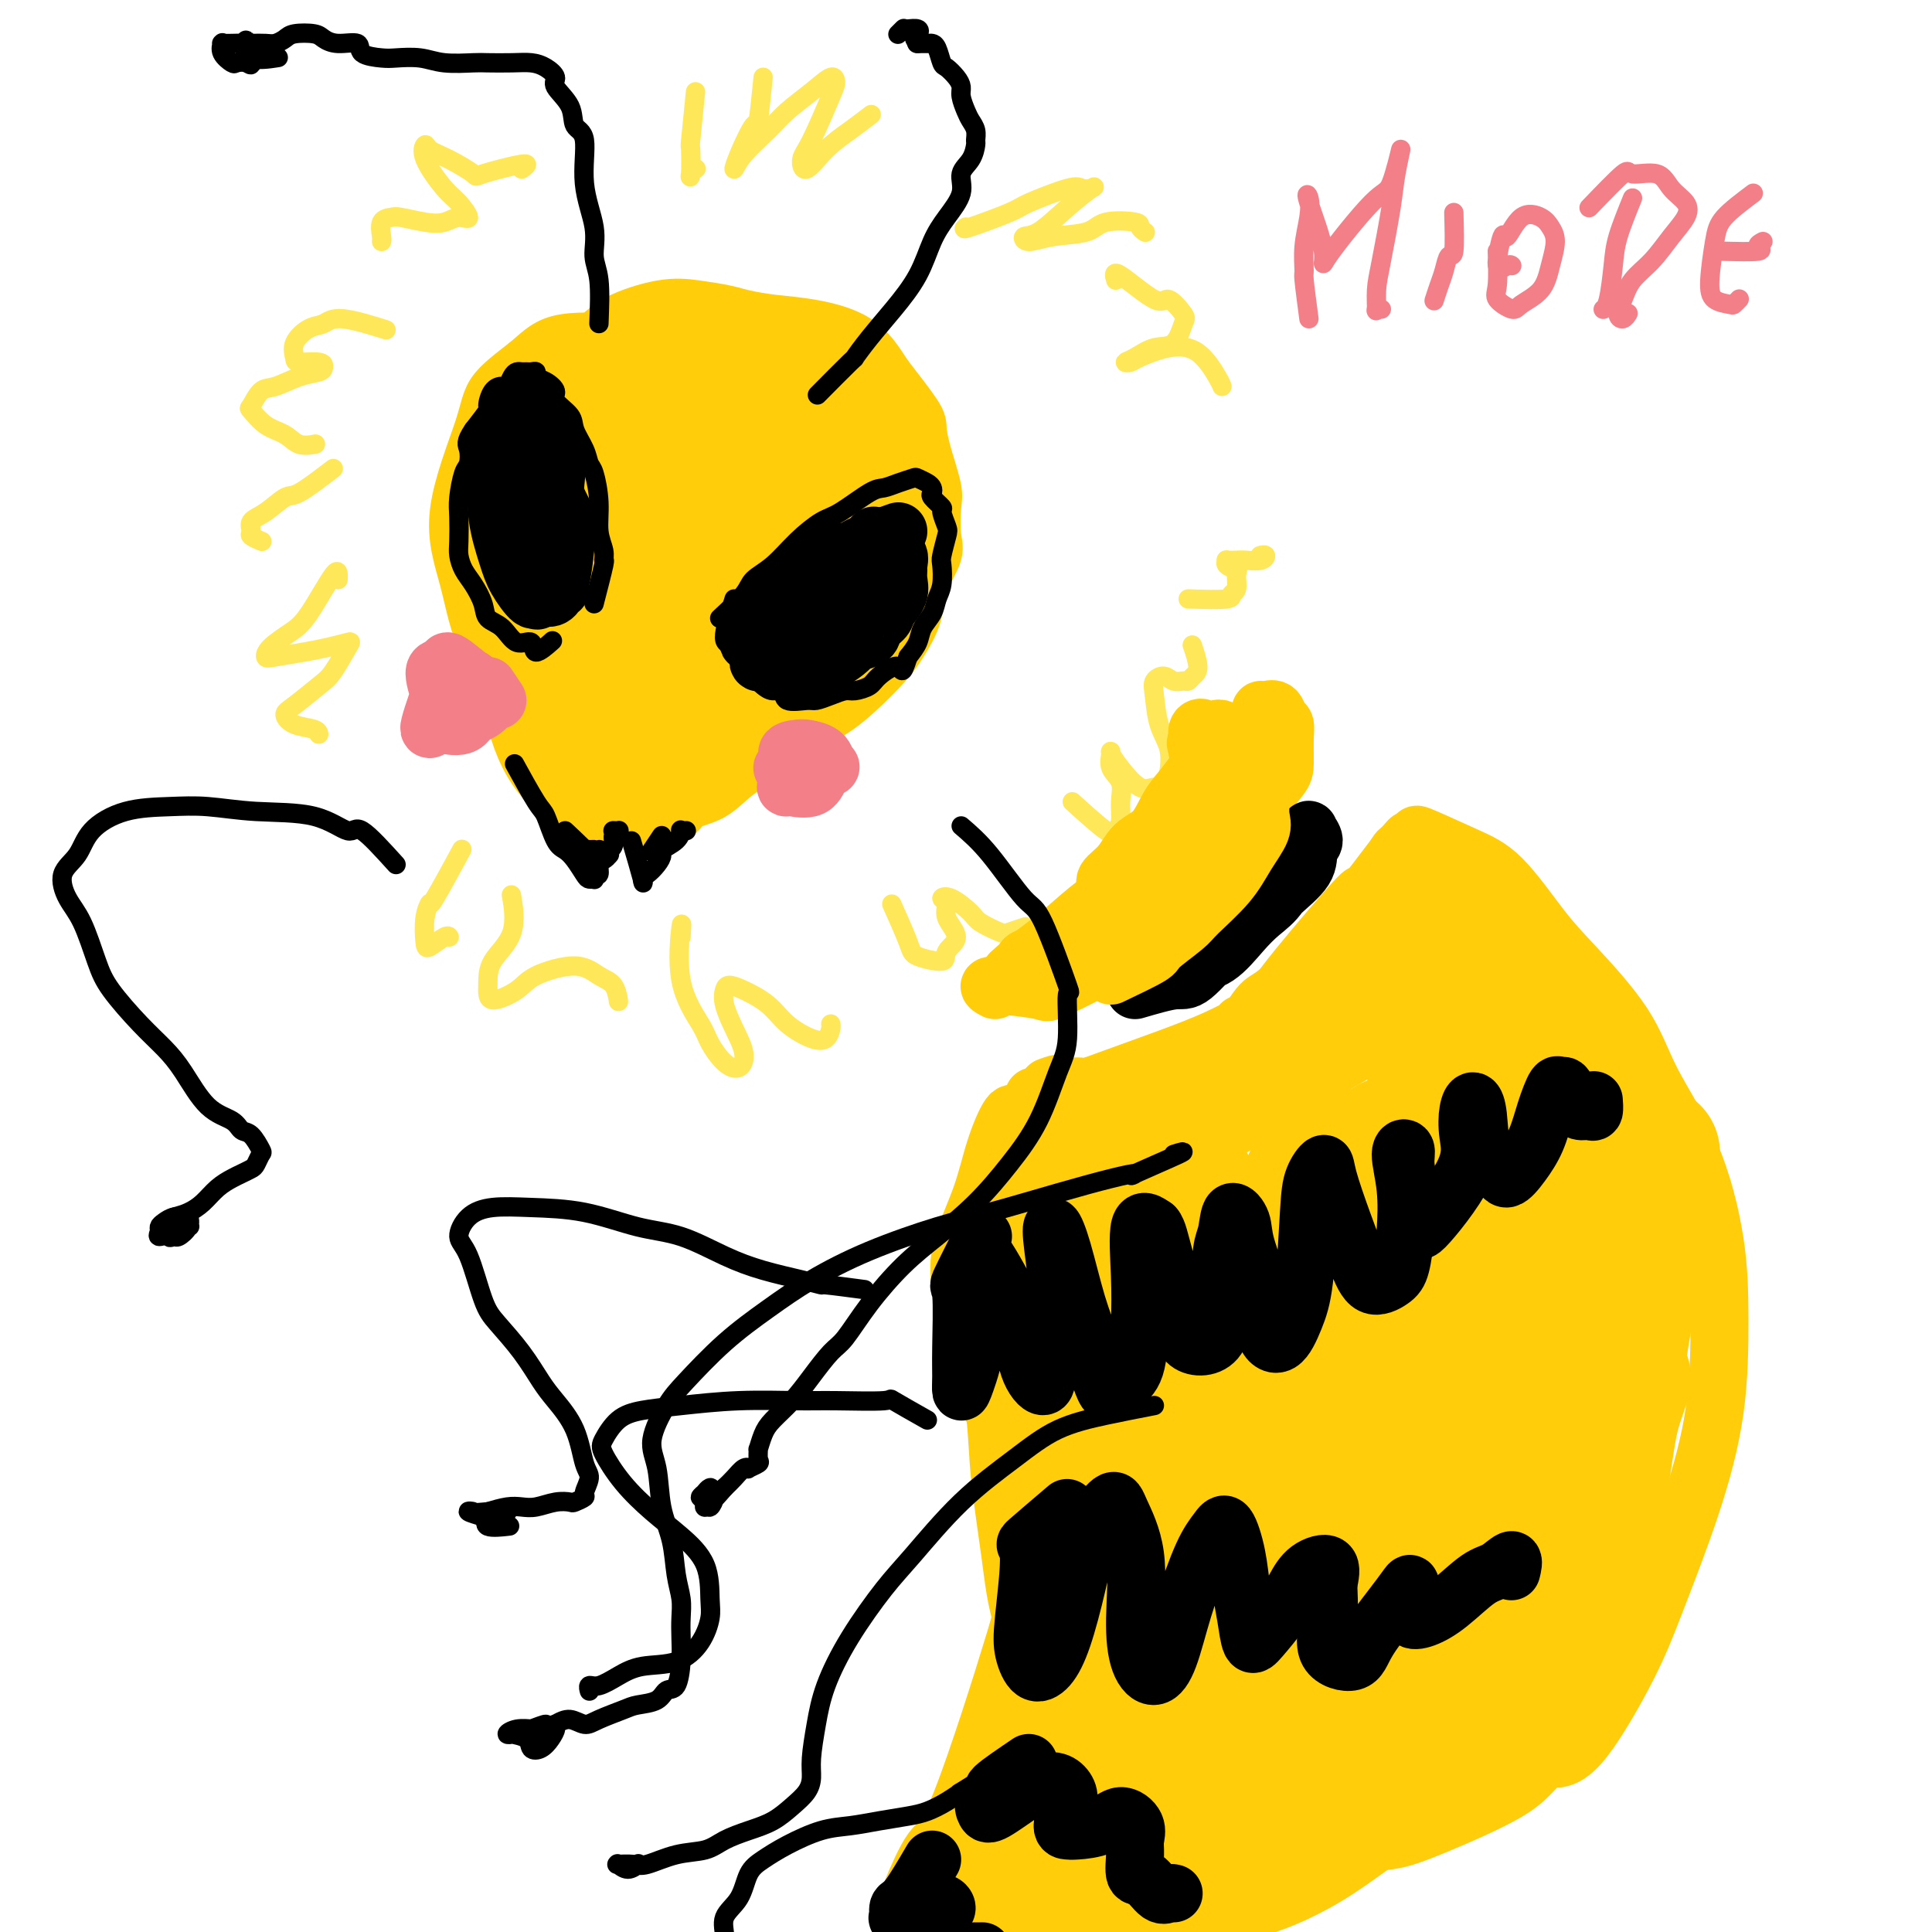 <svg viewBox='0 0 400 400' version='1.1' xmlns='http://www.w3.org/2000/svg' xmlns:xlink='http://www.w3.org/1999/xlink'><g fill='none' stroke='rgb(255,205,10)' stroke-width='12' stroke-linecap='round' stroke-linejoin='round'><path d='M126,71c1.932,0.082 3.864,0.164 2,0c-1.864,-0.164 -7.525,-0.573 -11,0c-3.475,0.573 -4.764,2.127 -7,4c-2.236,1.873 -5.417,4.064 -7,6c-1.583,1.936 -1.567,3.616 -3,8c-1.433,4.384 -4.314,11.470 -5,17c-0.686,5.530 0.824,9.502 2,14c1.176,4.498 2.018,9.521 4,13c1.982,3.479 5.104,5.415 8,8c2.896,2.585 5.567,5.821 8,8c2.433,2.179 4.627,3.302 9,4c4.373,0.698 10.926,0.972 16,1c5.074,0.028 8.668,-0.191 12,-1c3.332,-0.809 6.400,-2.209 9,-3c2.600,-0.791 4.732,-0.972 7,-2c2.268,-1.028 4.671,-2.902 7,-5c2.329,-2.098 4.583,-4.421 6,-6c1.417,-1.579 1.998,-2.415 3,-4c1.002,-1.585 2.426,-3.919 3,-6c0.574,-2.081 0.299,-3.908 1,-6c0.701,-2.092 2.377,-4.449 3,-6c0.623,-1.551 0.191,-2.296 0,-4c-0.191,-1.704 -0.141,-4.367 0,-6c0.141,-1.633 0.375,-2.236 0,-4c-0.375,-1.764 -1.358,-4.689 -2,-7c-0.642,-2.311 -0.942,-4.007 -1,-5c-0.058,-0.993 0.126,-1.284 -1,-3c-1.126,-1.716 -3.563,-4.858 -6,-8'/><path d='M183,78c-2.003,-3.118 -3.510,-5.413 -6,-7c-2.490,-1.587 -5.963,-2.467 -9,-3c-3.037,-0.533 -5.637,-0.719 -8,-1c-2.363,-0.281 -4.488,-0.656 -6,-1c-1.512,-0.344 -2.412,-0.658 -4,-1c-1.588,-0.342 -3.863,-0.711 -6,-1c-2.137,-0.289 -4.134,-0.496 -7,0c-2.866,0.496 -6.600,1.695 -9,3c-2.400,1.305 -3.465,2.717 -5,4c-1.535,1.283 -3.539,2.438 -5,4c-1.461,1.562 -2.378,3.532 -4,6c-1.622,2.468 -3.950,5.434 -6,9c-2.050,3.566 -3.824,7.730 -5,10c-1.176,2.270 -1.754,2.644 -2,4c-0.246,1.356 -0.159,3.693 0,5c0.159,1.307 0.389,1.583 1,3c0.611,1.417 1.603,3.976 2,5c0.397,1.024 0.198,0.512 0,0'/><path d='M192,117c-3.730,0.985 -7.459,1.971 -9,2c-1.541,0.029 -0.893,-0.898 -2,1c-1.107,1.898 -3.969,6.622 -6,10c-2.031,3.378 -3.230,5.409 -4,7c-0.770,1.591 -1.110,2.742 -1,3c0.110,0.258 0.670,-0.375 2,-2c1.330,-1.625 3.429,-4.240 6,-8c2.571,-3.760 5.613,-8.665 8,-13c2.387,-4.335 4.117,-8.100 4,-10c-0.117,-1.900 -2.082,-1.933 -4,-1c-1.918,0.933 -3.789,2.834 -6,5c-2.211,2.166 -4.763,4.598 -8,9c-3.237,4.402 -7.161,10.775 -10,15c-2.839,4.225 -4.593,6.301 -5,8c-0.407,1.699 0.534,3.019 2,2c1.466,-1.019 3.459,-4.379 6,-8c2.541,-3.621 5.630,-7.505 9,-12c3.370,-4.495 7.020,-9.603 9,-14c1.980,-4.397 2.289,-8.085 3,-11c0.711,-2.915 1.822,-5.059 -1,-3c-2.822,2.059 -9.579,8.319 -14,13c-4.421,4.681 -6.506,7.781 -10,13c-3.494,5.219 -8.397,12.555 -11,17c-2.603,4.445 -2.906,5.999 -2,6c0.906,0.001 3.022,-1.550 6,-5c2.978,-3.450 6.817,-8.800 10,-13c3.183,-4.200 5.709,-7.249 9,-13c3.291,-5.751 7.348,-14.202 9,-19c1.652,-4.798 0.901,-5.942 -1,-6c-1.901,-0.058 -4.950,0.971 -8,2'/><path d='M173,92c-3.445,2.147 -8.058,6.516 -13,12c-4.942,5.484 -10.213,12.083 -14,20c-3.787,7.917 -6.091,17.151 -6,20c0.091,2.849 2.576,-0.686 6,-5c3.424,-4.314 7.786,-9.408 12,-15c4.214,-5.592 8.281,-11.681 11,-18c2.719,-6.319 4.092,-12.866 4,-17c-0.092,-4.134 -1.647,-5.855 -3,-7c-1.353,-1.145 -2.503,-1.714 -7,2c-4.497,3.714 -12.341,11.710 -17,17c-4.659,5.290 -6.135,7.872 -9,13c-2.865,5.128 -7.121,12.801 -9,18c-1.879,5.199 -1.381,7.925 0,8c1.381,0.075 3.645,-2.499 6,-5c2.355,-2.501 4.802,-4.927 9,-11c4.198,-6.073 10.148,-15.792 13,-22c2.852,-6.208 2.607,-8.907 2,-11c-0.607,-2.093 -1.575,-3.582 -5,-2c-3.425,1.582 -9.307,6.234 -12,9c-2.693,2.766 -2.198,3.648 -2,4c0.198,0.352 0.099,0.176 0,0'/><path d='M106,94c-1.726,3.562 -3.451,7.124 -4,9c-0.549,1.876 0.080,2.064 0,4c-0.080,1.936 -0.867,5.618 -1,9c-0.133,3.382 0.389,6.462 1,10c0.611,3.538 1.310,7.534 2,11c0.690,3.466 1.369,6.403 2,9c0.631,2.597 1.213,4.853 2,7c0.787,2.147 1.777,4.183 3,6c1.223,1.817 2.678,3.415 4,5c1.322,1.585 2.510,3.158 4,4c1.490,0.842 3.283,0.955 4,1c0.717,0.045 0.359,0.023 0,0'/><path d='M179,128c-1.194,3.321 -2.388,6.643 -3,8c-0.612,1.357 -0.643,0.750 -1,1c-0.357,0.250 -1.039,1.357 -2,3c-0.961,1.643 -2.201,3.823 -4,6c-1.799,2.177 -4.156,4.350 -6,6c-1.844,1.650 -3.175,2.776 -5,4c-1.825,1.224 -4.144,2.548 -6,4c-1.856,1.452 -3.248,3.034 -5,4c-1.752,0.966 -3.864,1.317 -5,2c-1.136,0.683 -1.297,1.700 -2,2c-0.703,0.300 -1.947,-0.116 -3,0c-1.053,0.116 -1.914,0.763 -3,1c-1.086,0.237 -2.397,0.063 -3,0c-0.603,-0.063 -0.498,-0.017 -1,0c-0.502,0.017 -1.611,0.003 -2,0c-0.389,-0.003 -0.058,0.005 0,0c0.058,-0.005 -0.159,-0.025 -1,0c-0.841,0.025 -2.308,0.093 -3,0c-0.692,-0.093 -0.609,-0.347 -1,-1c-0.391,-0.653 -1.254,-1.706 -2,-2c-0.746,-0.294 -1.373,0.171 -2,0c-0.627,-0.171 -1.252,-0.978 -2,-2c-0.748,-1.022 -1.618,-2.261 -2,-3c-0.382,-0.739 -0.277,-0.980 -1,-2c-0.723,-1.020 -2.274,-2.821 -3,-4c-0.726,-1.179 -0.625,-1.736 -1,-3c-0.375,-1.264 -1.224,-3.236 -2,-5c-0.776,-1.764 -1.478,-3.321 -2,-5c-0.522,-1.679 -0.863,-3.480 -1,-5c-0.137,-1.520 -0.068,-2.760 0,-4'/><path d='M105,133c-2.083,-5.364 -1.291,-3.274 -1,-3c0.291,0.274 0.081,-1.267 0,-2c-0.081,-0.733 -0.035,-0.656 0,-1c0.035,-0.344 0.057,-1.107 0,-1c-0.057,0.107 -0.192,1.085 0,3c0.192,1.915 0.711,4.767 1,7c0.289,2.233 0.347,3.846 1,6c0.653,2.154 1.900,4.848 3,8c1.100,3.152 2.053,6.760 3,9c0.947,2.240 1.886,3.110 3,4c1.114,0.890 2.401,1.801 3,2c0.599,0.199 0.508,-0.312 1,-1c0.492,-0.688 1.566,-1.553 2,-3c0.434,-1.447 0.227,-3.477 0,-5c-0.227,-1.523 -0.473,-2.538 0,-3c0.473,-0.462 1.664,-0.372 2,0c0.336,0.372 -0.185,1.024 0,2c0.185,0.976 1.076,2.276 2,4c0.924,1.724 1.882,3.874 3,5c1.118,1.126 2.395,1.229 4,1c1.605,-0.229 3.538,-0.790 5,-2c1.462,-1.210 2.454,-3.067 4,-6c1.546,-2.933 3.646,-6.940 5,-10c1.354,-3.060 1.960,-5.173 2,-7c0.040,-1.827 -0.487,-3.369 -1,-4c-0.513,-0.631 -1.012,-0.352 -2,1c-0.988,1.352 -2.464,3.777 -4,6c-1.536,2.223 -3.133,4.245 -4,7c-0.867,2.755 -1.003,6.242 -1,8c0.003,1.758 0.144,1.788 1,1c0.856,-0.788 2.428,-2.394 4,-4'/><path d='M141,155c1.532,-1.697 2.862,-4.441 5,-9c2.138,-4.559 5.083,-10.933 7,-17c1.917,-6.067 2.807,-11.828 4,-17c1.193,-5.172 2.688,-9.757 3,-13c0.312,-3.243 -0.561,-5.145 -1,-6c-0.439,-0.855 -0.445,-0.664 -2,0c-1.555,0.664 -4.660,1.803 -7,4c-2.340,2.197 -3.917,5.454 -6,10c-2.083,4.546 -4.674,10.382 -7,16c-2.326,5.618 -4.387,11.020 -5,14c-0.613,2.980 0.224,3.539 1,4c0.776,0.461 1.492,0.824 4,-2c2.508,-2.824 6.806,-8.836 10,-13c3.194,-4.164 5.282,-6.480 7,-11c1.718,-4.520 3.066,-11.243 4,-17c0.934,-5.757 1.455,-10.547 1,-14c-0.455,-3.453 -1.886,-5.569 -4,-6c-2.114,-0.431 -4.913,0.821 -8,3c-3.087,2.179 -6.464,5.283 -10,10c-3.536,4.717 -7.231,11.045 -10,16c-2.769,4.955 -4.612,8.537 -6,13c-1.388,4.463 -2.319,9.808 -2,13c0.319,3.192 1.890,4.232 4,4c2.110,-0.232 4.760,-1.735 7,-5c2.240,-3.265 4.070,-8.293 7,-14c2.930,-5.707 6.958,-12.092 9,-17c2.042,-4.908 2.097,-8.337 2,-13c-0.097,-4.663 -0.346,-10.559 -1,-13c-0.654,-2.441 -1.715,-1.426 -4,0c-2.285,1.426 -5.796,3.265 -9,7c-3.204,3.735 -6.102,9.368 -9,15'/><path d='M125,97c-2.765,6.360 -5.176,14.760 -7,22c-1.824,7.240 -3.061,13.320 -3,17c0.061,3.680 1.420,4.961 3,5c1.580,0.039 3.380,-1.163 5,-3c1.620,-1.837 3.061,-4.308 5,-8c1.939,-3.692 4.376,-8.605 6,-14c1.624,-5.395 2.433,-11.272 3,-17c0.567,-5.728 0.890,-11.307 0,-15c-0.890,-3.693 -2.994,-5.500 -5,-5c-2.006,0.500 -3.913,3.309 -6,5c-2.087,1.691 -4.354,2.266 -7,7c-2.646,4.734 -5.673,13.629 -7,20c-1.327,6.371 -0.955,10.219 -1,15c-0.045,4.781 -0.508,10.496 0,14c0.508,3.504 1.987,4.799 4,5c2.013,0.201 4.559,-0.691 6,-2c1.441,-1.309 1.775,-3.035 2,-5c0.225,-1.965 0.340,-4.168 0,-7c-0.340,-2.832 -1.134,-6.291 -2,-9c-0.866,-2.709 -1.805,-4.667 -3,-7c-1.195,-2.333 -2.645,-5.043 -3,-7c-0.355,-1.957 0.384,-3.163 0,-4c-0.384,-0.837 -1.891,-1.306 -2,-3c-0.109,-1.694 1.180,-4.613 2,-7c0.820,-2.387 1.171,-4.243 2,-6c0.829,-1.757 2.135,-3.414 4,-5c1.865,-1.586 4.287,-3.102 7,-5c2.713,-1.898 5.717,-4.179 9,-6c3.283,-1.821 6.845,-3.183 10,-4c3.155,-0.817 5.901,-1.091 8,-1c2.099,0.091 3.549,0.545 5,1'/><path d='M160,68c4.245,-0.083 3.359,1.710 3,3c-0.359,1.290 -0.189,2.077 0,3c0.189,0.923 0.399,1.983 0,3c-0.399,1.017 -1.407,1.993 -3,3c-1.593,1.007 -3.770,2.045 -6,4c-2.230,1.955 -4.511,4.826 -7,8c-2.489,3.174 -5.186,6.650 -8,11c-2.814,4.350 -5.747,9.573 -8,15c-2.253,5.427 -3.827,11.058 -5,15c-1.173,3.942 -1.946,6.194 -2,9c-0.054,2.806 0.611,6.167 2,8c1.389,1.833 3.501,2.139 5,2c1.499,-0.139 2.386,-0.722 4,-2c1.614,-1.278 3.957,-3.252 6,-6c2.043,-2.748 3.786,-6.269 6,-11c2.214,-4.731 4.897,-10.670 7,-15c2.103,-4.330 3.625,-7.050 6,-11c2.375,-3.950 5.604,-9.130 7,-12c1.396,-2.870 0.959,-3.431 1,-5c0.041,-1.569 0.558,-4.147 1,-6c0.442,-1.853 0.808,-2.980 1,-4c0.192,-1.020 0.209,-1.931 0,-2c-0.209,-0.069 -0.644,0.706 -2,2c-1.356,1.294 -3.633,3.107 -5,5c-1.367,1.893 -1.825,3.866 -3,7c-1.175,3.134 -3.069,7.428 -5,12c-1.931,4.572 -3.899,9.421 -5,13c-1.101,3.579 -1.335,5.887 -1,7c0.335,1.113 1.239,1.032 3,0c1.761,-1.032 4.381,-3.016 7,-5'/><path d='M159,119c2.963,-2.706 5.370,-6.972 7,-10c1.630,-3.028 2.484,-4.818 4,-8c1.516,-3.182 3.694,-7.754 5,-13c1.306,-5.246 1.741,-11.164 2,-14c0.259,-2.836 0.343,-2.591 0,-2c-0.343,0.591 -1.112,1.527 -2,3c-0.888,1.473 -1.894,3.484 -3,5c-1.106,1.516 -2.310,2.536 -3,5c-0.690,2.464 -0.865,6.372 -2,9c-1.135,2.628 -3.229,3.977 -4,5c-0.771,1.023 -0.220,1.721 0,2c0.220,0.279 0.110,0.140 0,0'/></g>
<g fill='none' stroke='rgb(254,232,89)' stroke-width='4' stroke-linecap='round' stroke-linejoin='round'><path d='M144,19c-0.421,4.150 -0.841,8.299 -1,10c-0.159,1.701 -0.056,0.953 0,2c0.056,1.047 0.067,3.889 0,5c-0.067,1.111 -0.210,0.491 0,0c0.210,-0.491 0.774,-0.855 1,-1c0.226,-0.145 0.113,-0.073 0,0'/><path d='M158,16c-0.390,3.844 -0.781,7.688 -1,9c-0.219,1.312 -0.267,0.091 -1,1c-0.733,0.909 -2.151,3.948 -3,6c-0.849,2.052 -1.130,3.116 -1,3c0.130,-0.116 0.672,-1.413 2,-3c1.328,-1.587 3.442,-3.466 5,-5c1.558,-1.534 2.561,-2.723 4,-4c1.439,-1.277 3.315,-2.641 5,-4c1.685,-1.359 3.180,-2.713 4,-3c0.820,-0.287 0.967,0.494 1,1c0.033,0.506 -0.047,0.737 -1,3c-0.953,2.263 -2.780,6.560 -4,9c-1.220,2.440 -1.832,3.025 -2,4c-0.168,0.975 0.110,2.341 1,2c0.890,-0.341 2.393,-2.390 4,-4c1.607,-1.610 3.317,-2.779 5,-4c1.683,-1.221 3.338,-2.492 4,-3c0.662,-0.508 0.331,-0.254 0,0'/><path d='M200,47c-0.421,0.303 -0.843,0.607 1,0c1.843,-0.607 5.950,-2.123 8,-3c2.050,-0.877 2.041,-1.113 4,-2c1.959,-0.887 5.884,-2.424 8,-3c2.116,-0.576 2.422,-0.193 3,0c0.578,0.193 1.429,0.194 2,0c0.571,-0.194 0.861,-0.583 0,0c-0.861,0.583 -2.873,2.139 -5,4c-2.127,1.861 -4.368,4.028 -6,5c-1.632,0.972 -2.656,0.751 -3,1c-0.344,0.249 -0.007,0.970 1,1c1.007,0.030 2.686,-0.630 5,-1c2.314,-0.370 5.265,-0.449 7,-1c1.735,-0.551 2.255,-1.573 4,-2c1.745,-0.427 4.715,-0.259 6,0c1.285,0.259 0.884,0.608 1,1c0.116,0.392 0.747,0.826 1,1c0.253,0.174 0.126,0.087 0,0'/><path d='M231,58c-0.303,-1.011 -0.606,-2.022 1,-1c1.606,1.022 5.119,4.078 7,5c1.881,0.922 2.128,-0.291 3,0c0.872,0.291 2.368,2.084 3,3c0.632,0.916 0.399,0.953 0,2c-0.399,1.047 -0.966,3.104 -2,4c-1.034,0.896 -2.537,0.631 -4,1c-1.463,0.369 -2.886,1.374 -4,2c-1.114,0.626 -1.919,0.875 -2,1c-0.081,0.125 0.563,0.127 1,0c0.437,-0.127 0.667,-0.384 2,-1c1.333,-0.616 3.769,-1.590 6,-2c2.231,-0.410 4.258,-0.254 6,1c1.742,1.254 3.200,3.607 4,5c0.800,1.393 0.943,1.827 1,2c0.057,0.173 0.029,0.087 0,0'/><path d='M108,35c0.878,-0.628 1.755,-1.257 0,-1c-1.755,0.257 -6.144,1.398 -8,2c-1.856,0.602 -1.180,0.665 -2,0c-0.820,-0.665 -3.135,-2.056 -5,-3c-1.865,-0.944 -3.279,-1.439 -4,-2c-0.721,-0.561 -0.748,-1.186 -1,-1c-0.252,0.186 -0.728,1.184 0,3c0.728,1.816 2.660,4.452 4,6c1.340,1.548 2.090,2.009 3,3c0.910,0.991 1.982,2.510 2,3c0.018,0.490 -1.016,-0.051 -2,0c-0.984,0.051 -1.917,0.694 -3,1c-1.083,0.306 -2.314,0.274 -4,0c-1.686,-0.274 -3.825,-0.791 -5,-1c-1.175,-0.209 -1.387,-0.108 -2,0c-0.613,0.108 -1.628,0.225 -2,1c-0.372,0.775 -0.100,2.209 0,3c0.100,0.791 0.029,0.940 0,1c-0.029,0.060 -0.014,0.030 0,0'/><path d='M79,68c0.802,0.254 1.605,0.507 0,0c-1.605,-0.507 -5.617,-1.776 -8,-2c-2.383,-0.224 -3.136,0.595 -4,1c-0.864,0.405 -1.839,0.395 -3,1c-1.161,0.605 -2.507,1.825 -3,3c-0.493,1.175 -0.133,2.304 0,3c0.133,0.696 0.039,0.959 1,1c0.961,0.041 2.977,-0.139 4,0c1.023,0.139 1.053,0.598 1,1c-0.053,0.402 -0.189,0.746 -1,1c-0.811,0.254 -2.296,0.419 -4,1c-1.704,0.581 -3.626,1.577 -5,2c-1.374,0.423 -2.202,0.273 -3,1c-0.798,0.727 -1.568,2.332 -2,3c-0.432,0.668 -0.525,0.400 0,1c0.525,0.600 1.668,2.070 3,3c1.332,0.930 2.852,1.322 4,2c1.148,0.678 1.925,1.644 3,2c1.075,0.356 2.450,0.102 3,0c0.550,-0.102 0.275,-0.051 0,0'/><path d='M69,97c-2.715,2.079 -5.431,4.157 -7,5c-1.569,0.843 -1.992,0.449 -3,1c-1.008,0.551 -2.603,2.046 -4,3c-1.397,0.954 -2.598,1.366 -3,2c-0.402,0.634 -0.005,1.490 0,2c0.005,0.510 -0.383,0.676 0,1c0.383,0.324 1.538,0.807 2,1c0.462,0.193 0.231,0.097 0,0'/><path d='M70,120c0.052,-1.227 0.104,-2.455 -1,-1c-1.104,1.455 -3.365,5.592 -5,8c-1.635,2.408 -2.644,3.087 -4,4c-1.356,0.913 -3.060,2.060 -4,3c-0.940,0.940 -1.117,1.674 -1,2c0.117,0.326 0.528,0.244 2,0c1.472,-0.244 4.007,-0.651 6,-1c1.993,-0.349 3.445,-0.640 5,-1c1.555,-0.360 3.213,-0.791 4,-1c0.787,-0.209 0.704,-0.198 0,1c-0.704,1.198 -2.027,3.582 -3,5c-0.973,1.418 -1.595,1.871 -3,3c-1.405,1.129 -3.592,2.933 -5,4c-1.408,1.067 -2.038,1.396 -2,2c0.038,0.604 0.742,1.481 2,2c1.258,0.519 3.069,0.678 4,1c0.931,0.322 0.980,0.806 1,1c0.020,0.194 0.010,0.097 0,0'/><path d='M141,194c0.110,-1.843 0.220,-3.685 0,-2c-0.220,1.685 -0.771,6.898 0,11c0.771,4.102 2.863,7.092 4,9c1.137,1.908 1.318,2.735 2,4c0.682,1.265 1.864,2.968 3,4c1.136,1.032 2.227,1.395 3,1c0.773,-0.395 1.228,-1.546 1,-3c-0.228,-1.454 -1.140,-3.211 -2,-5c-0.860,-1.789 -1.668,-3.610 -2,-5c-0.332,-1.390 -0.187,-2.350 0,-3c0.187,-0.650 0.416,-0.990 1,-1c0.584,-0.010 1.522,0.311 3,1c1.478,0.689 3.496,1.747 5,3c1.504,1.253 2.494,2.700 4,4c1.506,1.300 3.528,2.453 5,3c1.472,0.547 2.395,0.487 3,0c0.605,-0.487 0.894,-1.400 1,-2c0.106,-0.600 0.030,-0.886 0,-1c-0.030,-0.114 -0.015,-0.057 0,0'/><path d='M185,188c-0.319,-0.713 -0.638,-1.426 0,0c0.638,1.426 2.233,4.991 3,7c0.767,2.009 0.705,2.463 2,3c1.295,0.537 3.946,1.156 5,1c1.054,-0.156 0.512,-1.089 1,-2c0.488,-0.911 2.005,-1.802 2,-3c-0.005,-1.198 -1.532,-2.703 -2,-4c-0.468,-1.297 0.123,-2.384 0,-3c-0.123,-0.616 -0.961,-0.760 -1,-1c-0.039,-0.240 0.723,-0.575 2,0c1.277,0.575 3.071,2.059 4,3c0.929,0.941 0.992,1.338 2,2c1.008,0.662 2.961,1.590 4,2c1.039,0.410 1.164,0.303 2,0c0.836,-0.303 2.382,-0.801 3,-1c0.618,-0.199 0.309,-0.100 0,0'/><path d='M222,166c2.764,2.500 5.527,5.001 7,6c1.473,0.999 1.655,0.498 2,0c0.345,-0.498 0.853,-0.992 1,-2c0.147,-1.008 -0.067,-2.531 0,-4c0.067,-1.469 0.414,-2.884 0,-4c-0.414,-1.116 -1.591,-1.934 -2,-3c-0.409,-1.066 -0.051,-2.381 0,-3c0.051,-0.619 -0.204,-0.542 0,0c0.204,0.542 0.867,1.550 2,3c1.133,1.450 2.736,3.344 4,4c1.264,0.656 2.188,0.075 3,0c0.812,-0.075 1.510,0.356 2,0c0.490,-0.356 0.771,-1.499 1,-3c0.229,-1.501 0.407,-3.360 0,-5c-0.407,-1.640 -1.399,-3.063 -2,-5c-0.601,-1.937 -0.809,-4.390 -1,-6c-0.191,-1.610 -0.363,-2.378 0,-3c0.363,-0.622 1.263,-1.098 2,-1c0.737,0.098 1.313,0.769 2,1c0.687,0.231 1.487,0.023 2,0c0.513,-0.023 0.740,0.140 1,0c0.260,-0.140 0.554,-0.584 1,-1c0.446,-0.416 1.043,-0.804 1,-2c-0.043,-1.196 -0.727,-3.199 -1,-4c-0.273,-0.801 -0.137,-0.401 0,0'/><path d='M246,124c3.299,0.106 6.599,0.211 8,0c1.401,-0.211 0.904,-0.739 1,-1c0.096,-0.261 0.786,-0.256 1,-1c0.214,-0.744 -0.050,-2.238 0,-3c0.050,-0.762 0.412,-0.793 0,-1c-0.412,-0.207 -1.598,-0.592 -2,-1c-0.402,-0.408 -0.021,-0.840 0,-1c0.021,-0.160 -0.319,-0.047 0,0c0.319,0.047 1.297,0.027 2,0c0.703,-0.027 1.131,-0.060 2,0c0.869,0.060 2.180,0.212 3,0c0.820,-0.212 1.148,-0.789 1,-1c-0.148,-0.211 -0.770,-0.057 -1,0c-0.230,0.057 -0.066,0.016 0,0c0.066,-0.016 0.033,-0.008 0,0'/><path d='M95,177c0.544,-1.003 1.088,-2.007 0,0c-1.088,2.007 -3.807,7.023 -5,9c-1.193,1.977 -0.859,0.914 -1,1c-0.141,0.086 -0.756,1.319 -1,3c-0.244,1.681 -0.118,3.810 0,5c0.118,1.190 0.227,1.443 1,1c0.773,-0.443 2.208,-1.581 3,-2c0.792,-0.419 0.941,-0.120 1,0c0.059,0.120 0.030,0.060 0,0'/><path d='M106,186c-0.114,-0.644 -0.227,-1.288 0,0c0.227,1.288 0.796,4.508 0,7c-0.796,2.492 -2.955,4.256 -4,6c-1.045,1.744 -0.976,3.467 -1,5c-0.024,1.533 -0.141,2.876 1,3c1.141,0.124 3.542,-0.971 5,-2c1.458,-1.029 1.974,-1.991 4,-3c2.026,-1.009 5.562,-2.063 8,-2c2.438,0.063 3.777,1.244 5,2c1.223,0.756 2.329,1.088 3,2c0.671,0.912 0.906,2.403 1,3c0.094,0.597 0.047,0.298 0,0'/></g>
<g fill='none' stroke='rgb(255,205,10)' stroke-width='12' stroke-linecap='round' stroke-linejoin='round'><path d='M206,205c-0.985,-0.511 -1.969,-1.022 0,-1c1.969,0.022 6.892,0.575 9,1c2.108,0.425 1.400,0.720 3,0c1.600,-0.720 5.509,-2.456 8,-4c2.491,-1.544 3.565,-2.897 6,-5c2.435,-2.103 6.232,-4.955 10,-8c3.768,-3.045 7.507,-6.283 10,-9c2.493,-2.717 3.740,-4.912 5,-7c1.260,-2.088 2.535,-4.069 4,-6c1.465,-1.931 3.121,-3.811 4,-5c0.879,-1.189 0.980,-1.685 1,-3c0.020,-1.315 -0.039,-3.448 0,-5c0.039,-1.552 0.178,-2.522 0,-3c-0.178,-0.478 -0.674,-0.465 -1,-1c-0.326,-0.535 -0.481,-1.618 -1,-2c-0.519,-0.382 -1.400,-0.064 -2,0c-0.600,0.064 -0.918,-0.124 -1,0c-0.082,0.124 0.073,0.562 0,1c-0.073,0.438 -0.373,0.875 -1,2c-0.627,1.125 -1.582,2.937 -2,4c-0.418,1.063 -0.300,1.375 -1,2c-0.700,0.625 -2.216,1.561 -3,3c-0.784,1.439 -0.834,3.381 -2,5c-1.166,1.619 -3.448,2.915 -6,5c-2.552,2.085 -5.375,4.960 -7,7c-1.625,2.040 -2.051,3.246 -4,5c-1.949,1.754 -5.419,4.058 -8,6c-2.581,1.942 -4.272,3.523 -6,5c-1.728,1.477 -3.494,2.851 -5,4c-1.506,1.149 -2.753,2.075 -4,3'/><path d='M212,199c-6.110,5.399 -1.386,1.396 0,0c1.386,-1.396 -0.566,-0.184 0,0c0.566,0.184 3.650,-0.659 5,-1c1.350,-0.341 0.967,-0.181 3,-1c2.033,-0.819 6.482,-2.618 8,-3c1.518,-0.382 0.105,0.652 1,0c0.895,-0.652 4.097,-2.991 6,-5c1.903,-2.009 2.507,-3.689 4,-6c1.493,-2.311 3.874,-5.252 6,-8c2.126,-2.748 3.995,-5.303 5,-7c1.005,-1.697 1.146,-2.535 2,-4c0.854,-1.465 2.422,-3.558 3,-5c0.578,-1.442 0.166,-2.232 0,-3c-0.166,-0.768 -0.087,-1.513 0,-2c0.087,-0.487 0.183,-0.716 0,-1c-0.183,-0.284 -0.643,-0.624 -1,-1c-0.357,-0.376 -0.611,-0.787 -1,-1c-0.389,-0.213 -0.913,-0.228 -1,0c-0.087,0.228 0.264,0.699 0,1c-0.264,0.301 -1.144,0.433 -2,1c-0.856,0.567 -1.689,1.571 -2,2c-0.311,0.429 -0.101,0.285 0,0c0.101,-0.285 0.094,-0.711 0,-1c-0.094,-0.289 -0.274,-0.442 0,-1c0.274,-0.558 1.002,-1.523 1,-2c-0.002,-0.477 -0.732,-0.468 -1,0c-0.268,0.468 -0.072,1.395 0,2c0.072,0.605 0.021,0.887 0,1c-0.021,0.113 -0.010,0.056 0,0'/><path d='M248,154c-0.804,0.253 -0.316,-0.614 0,-1c0.316,-0.386 0.458,-0.291 1,0c0.542,0.291 1.485,0.778 2,1c0.515,0.222 0.603,0.177 0,1c-0.603,0.823 -1.898,2.512 -3,4c-1.102,1.488 -2.013,2.775 -3,4c-0.987,1.225 -2.052,2.387 -3,4c-0.948,1.613 -1.780,3.678 -3,5c-1.220,1.322 -2.828,1.903 -4,3c-1.172,1.097 -1.908,2.711 -3,4c-1.092,1.289 -2.540,2.253 -3,3c-0.460,0.747 0.068,1.278 0,2c-0.068,0.722 -0.734,1.635 -1,2c-0.266,0.365 -0.133,0.183 0,0'/></g>
<g fill='none' stroke='rgb(0,0,0)' stroke-width='12' stroke-linecap='round' stroke-linejoin='round'><path d='M235,205c3.090,-0.902 6.179,-1.804 8,-2c1.821,-0.196 2.373,0.314 4,-1c1.627,-1.314 4.330,-4.453 7,-7c2.670,-2.547 5.309,-4.502 7,-6c1.691,-1.498 2.435,-2.538 4,-4c1.565,-1.462 3.951,-3.345 5,-5c1.049,-1.655 0.760,-3.083 1,-4c0.240,-0.917 1.008,-1.322 1,-2c-0.008,-0.678 -0.792,-1.629 -1,-2c-0.208,-0.371 0.161,-0.161 0,0c-0.161,0.161 -0.850,0.272 -1,1c-0.150,0.728 0.240,2.072 0,3c-0.240,0.928 -1.108,1.439 -2,3c-0.892,1.561 -1.807,4.172 -3,6c-1.193,1.828 -2.665,2.875 -4,4c-1.335,1.125 -2.533,2.330 -4,4c-1.467,1.670 -3.202,3.806 -5,5c-1.798,1.194 -3.659,1.445 -5,2c-1.341,0.555 -2.161,1.415 -3,2c-0.839,0.585 -1.698,0.896 -2,1c-0.302,0.104 -0.047,-0.001 0,0c0.047,0.001 -0.113,0.106 0,0c0.113,-0.106 0.498,-0.422 1,-1c0.502,-0.578 1.121,-1.417 2,-2c0.879,-0.583 2.019,-0.909 3,-2c0.981,-1.091 1.803,-2.948 3,-4c1.197,-1.052 2.771,-1.301 4,-2c1.229,-0.699 2.115,-1.850 3,-3'/><path d='M258,189c3.359,-3.144 4.756,-4.502 6,-6c1.244,-1.498 2.335,-3.134 3,-4c0.665,-0.866 0.904,-0.962 1,-1c0.096,-0.038 0.048,-0.019 0,0'/></g>
<g fill='none' stroke='rgb(255,205,10)' stroke-width='12' stroke-linecap='round' stroke-linejoin='round'><path d='M230,202c3.293,-1.571 6.586,-3.143 8,-4c1.414,-0.857 0.947,-1.001 2,-2c1.053,-0.999 3.624,-2.855 5,-4c1.376,-1.145 1.556,-1.580 3,-3c1.444,-1.420 4.152,-3.827 6,-6c1.848,-2.173 2.835,-4.113 4,-6c1.165,-1.887 2.508,-3.722 3,-5c0.492,-1.278 0.132,-1.999 0,-3c-0.132,-1.001 -0.035,-2.282 0,-3c0.035,-0.718 0.009,-0.872 0,-1c-0.009,-0.128 -0.003,-0.230 0,0c0.003,0.230 0.001,0.793 0,1c-0.001,0.207 -0.000,0.059 0,0c0.000,-0.059 0.000,-0.030 0,0'/><path d='M295,174c-1.254,-0.793 -2.508,-1.587 -1,-1c1.508,0.587 5.779,2.554 9,4c3.221,1.446 5.393,2.372 8,5c2.607,2.628 5.648,6.959 8,10c2.352,3.041 4.013,4.793 7,8c2.987,3.207 7.298,7.870 10,12c2.702,4.130 3.796,7.725 6,12c2.204,4.275 5.520,9.228 8,15c2.480,5.772 4.124,12.363 5,18c0.876,5.637 0.984,10.319 1,16c0.016,5.681 -0.059,12.362 -1,19c-0.941,6.638 -2.747,13.232 -5,20c-2.253,6.768 -4.955,13.708 -7,19c-2.045,5.292 -3.435,8.934 -6,14c-2.565,5.066 -6.306,11.556 -9,15c-2.694,3.444 -4.341,3.841 -5,4c-0.659,0.159 -0.329,0.079 0,0'/><path d='M217,225c1.567,-0.576 3.134,-1.153 2,0c-1.134,1.153 -4.970,4.035 -7,5c-2.030,0.965 -2.253,0.013 -3,1c-0.747,0.987 -2.017,3.912 -3,7c-0.983,3.088 -1.680,6.340 -3,10c-1.320,3.660 -3.262,7.728 -4,11c-0.738,3.272 -0.271,5.750 0,8c0.271,2.250 0.346,4.274 1,6c0.654,1.726 1.887,3.153 3,5c1.113,1.847 2.107,4.113 3,6c0.893,1.887 1.684,3.396 2,4c0.316,0.604 0.158,0.302 0,0'/><path d='M203,285c-0.291,-1.374 -0.582,-2.749 0,-1c0.582,1.749 2.036,6.620 3,9c0.964,2.380 1.437,2.269 2,4c0.563,1.731 1.214,5.305 2,9c0.786,3.695 1.706,7.512 2,12c0.294,4.488 -0.037,9.649 0,12c0.037,2.351 0.444,1.892 -2,10c-2.444,8.108 -7.737,24.781 -11,33c-3.263,8.219 -4.494,7.982 -6,10c-1.506,2.018 -3.287,6.291 -4,8c-0.713,1.709 -0.356,0.855 0,0'/><path d='M342,329c-0.565,2.834 -1.131,5.667 -2,8c-0.869,2.333 -2.042,4.165 -3,6c-0.958,1.835 -1.699,3.674 -3,6c-1.301,2.326 -3.160,5.138 -6,8c-2.840,2.862 -6.660,5.774 -9,8c-2.340,2.226 -3.199,3.767 -7,6c-3.801,2.233 -10.543,5.158 -15,7c-4.457,1.842 -6.627,2.603 -9,3c-2.373,0.397 -4.948,0.432 -8,1c-3.052,0.568 -6.580,1.669 -10,3c-3.420,1.331 -6.731,2.893 -9,4c-2.269,1.107 -3.495,1.760 -5,2c-1.505,0.240 -3.287,0.069 -4,0c-0.713,-0.069 -0.356,-0.034 0,0'/><path d='M214,227c3.152,-0.880 6.304,-1.760 8,-2c1.696,-0.240 1.937,0.161 3,0c1.063,-0.161 2.950,-0.885 6,-2c3.050,-1.115 7.263,-2.620 11,-4c3.737,-1.380 6.997,-2.634 10,-4c3.003,-1.366 5.747,-2.845 9,-5c3.253,-2.155 7.013,-4.988 10,-7c2.987,-2.012 5.199,-3.205 7,-5c1.801,-1.795 3.191,-4.193 5,-6c1.809,-1.807 4.035,-3.024 5,-4c0.965,-0.976 0.667,-1.713 1,-3c0.333,-1.287 1.296,-3.126 2,-4c0.704,-0.874 1.149,-0.785 1,-1c-0.149,-0.215 -0.893,-0.735 -1,-1c-0.107,-0.265 0.422,-0.274 0,0c-0.422,0.274 -1.797,0.830 -3,2c-1.203,1.170 -2.236,2.954 -4,5c-1.764,2.046 -4.258,4.353 -6,6c-1.742,1.647 -2.730,2.633 -5,5c-2.270,2.367 -5.822,6.114 -8,8c-2.178,1.886 -2.982,1.909 -4,3c-1.018,1.091 -2.249,3.248 -3,4c-0.751,0.752 -1.021,0.098 -1,0c0.021,-0.098 0.333,0.359 2,-1c1.667,-1.359 4.690,-4.536 6,-6c1.310,-1.464 0.908,-1.217 4,-5c3.092,-3.783 9.679,-11.595 12,-14c2.321,-2.405 0.378,0.599 1,0c0.622,-0.599 3.811,-4.799 7,-9'/><path d='M289,177c5.009,-5.639 2.031,-2.235 1,-1c-1.031,1.235 -0.116,0.301 0,0c0.116,-0.301 -0.567,0.030 -1,1c-0.433,0.970 -0.614,2.580 -1,4c-0.386,1.420 -0.976,2.651 -2,4c-1.024,1.349 -2.483,2.817 -3,4c-0.517,1.183 -0.091,2.081 0,3c0.091,0.919 -0.153,1.860 0,2c0.153,0.140 0.703,-0.523 1,-1c0.297,-0.477 0.341,-0.770 2,-3c1.659,-2.230 4.932,-6.396 6,-8c1.068,-1.604 -0.069,-0.646 0,-1c0.069,-0.354 1.343,-2.021 2,-3c0.657,-0.979 0.698,-1.269 1,-1c0.302,0.269 0.864,1.098 1,2c0.136,0.902 -0.154,1.876 0,3c0.154,1.124 0.753,2.398 1,3c0.247,0.602 0.143,0.531 0,1c-0.143,0.469 -0.326,1.479 0,2c0.326,0.521 1.161,0.552 2,0c0.839,-0.552 1.681,-1.688 2,-2c0.319,-0.312 0.116,0.200 0,0c-0.116,-0.200 -0.144,-1.111 0,-2c0.144,-0.889 0.460,-1.754 1,-2c0.540,-0.246 1.305,0.127 2,0c0.695,-0.127 1.319,-0.755 2,0c0.681,0.755 1.420,2.893 2,4c0.580,1.107 1.002,1.183 2,2c0.998,0.817 2.571,2.376 4,4c1.429,1.624 2.715,3.312 4,5'/><path d='M318,197c2.150,2.848 1.526,2.467 2,4c0.474,1.533 2.046,4.978 3,7c0.954,2.022 1.288,2.620 3,6c1.712,3.380 4.800,9.540 6,12c1.200,2.460 0.510,1.219 1,2c0.490,0.781 2.159,3.585 3,6c0.841,2.415 0.853,4.442 1,7c0.147,2.558 0.428,5.647 1,8c0.572,2.353 1.433,3.969 2,6c0.567,2.031 0.840,4.478 1,7c0.160,2.522 0.209,5.118 0,8c-0.209,2.882 -0.674,6.049 -1,9c-0.326,2.951 -0.511,5.686 -1,9c-0.489,3.314 -1.282,7.208 -2,11c-0.718,3.792 -1.361,7.482 -2,10c-0.639,2.518 -1.276,3.866 -2,7c-0.724,3.134 -1.537,8.056 -2,11c-0.463,2.944 -0.576,3.911 -1,6c-0.424,2.089 -1.160,5.301 -2,8c-0.840,2.699 -1.786,4.884 -3,7c-1.214,2.116 -2.696,4.162 -4,6c-1.304,1.838 -2.428,3.467 -4,5c-1.572,1.533 -3.590,2.968 -5,4c-1.410,1.032 -2.211,1.660 -4,3c-1.789,1.340 -4.564,3.393 -7,5c-2.436,1.607 -4.531,2.767 -7,4c-2.469,1.233 -5.311,2.537 -8,4c-2.689,1.463 -5.226,3.083 -8,4c-2.774,0.917 -5.785,1.132 -8,2c-2.215,0.868 -3.633,2.391 -5,3c-1.367,0.609 -2.684,0.305 -4,0'/><path d='M261,388c-7.046,2.566 -4.662,0.482 -4,0c0.662,-0.482 -0.399,0.640 0,0c0.399,-0.640 2.257,-3.040 3,-4c0.743,-0.960 0.372,-0.480 0,0'/><path d='M325,339c0.159,-0.987 0.318,-1.975 0,0c-0.318,1.975 -1.113,6.912 -2,9c-0.887,2.088 -1.868,1.327 -3,2c-1.132,0.673 -2.416,2.782 -4,5c-1.584,2.218 -3.466,4.546 -6,7c-2.534,2.454 -5.718,5.034 -8,7c-2.282,1.966 -3.660,3.317 -6,5c-2.340,1.683 -5.641,3.697 -9,6c-3.359,2.303 -6.774,4.894 -10,7c-3.226,2.106 -6.261,3.728 -9,5c-2.739,1.272 -5.181,2.193 -8,3c-2.819,0.807 -6.014,1.498 -9,2c-2.986,0.502 -5.764,0.814 -8,1c-2.236,0.186 -3.932,0.246 -7,0c-3.068,-0.246 -7.509,-0.798 -10,-1c-2.491,-0.202 -3.032,-0.054 -5,0c-1.968,0.054 -5.361,0.015 -8,0c-2.639,-0.015 -4.522,-0.004 -6,0c-1.478,0.004 -2.552,0.001 -4,0c-1.448,-0.001 -3.271,-0.000 -4,0c-0.729,0.000 -0.365,0.000 0,0'/><path d='M220,229c0.791,-0.117 1.583,-0.235 0,1c-1.583,1.235 -5.539,3.821 -7,5c-1.461,1.179 -0.425,0.951 -1,3c-0.575,2.049 -2.760,6.377 -4,11c-1.240,4.623 -1.535,9.542 -2,14c-0.465,4.458 -1.101,8.454 -1,11c0.101,2.546 0.940,3.643 2,3c1.060,-0.643 2.340,-3.027 3,-5c0.660,-1.973 0.699,-3.536 2,-8c1.301,-4.464 3.863,-11.829 5,-16c1.137,-4.171 0.848,-5.149 1,-7c0.152,-1.851 0.745,-4.577 1,-5c0.255,-0.423 0.173,1.455 0,3c-0.173,1.545 -0.436,2.757 -1,8c-0.564,5.243 -1.428,14.516 -2,20c-0.572,5.484 -0.854,7.179 -1,10c-0.146,2.821 -0.158,6.767 0,9c0.158,2.233 0.486,2.753 1,3c0.514,0.247 1.215,0.220 2,1c0.785,0.780 1.653,2.366 2,3c0.347,0.634 0.174,0.317 0,0'/></g>
<g fill='none' stroke='rgb(255,205,10)' stroke-width='28' stroke-linecap='round' stroke-linejoin='round'><path d='M245,346c0.667,0.053 1.334,0.106 0,2c-1.334,1.894 -4.668,5.630 -6,7c-1.332,1.370 -0.662,0.375 -2,3c-1.338,2.625 -4.685,8.872 -7,13c-2.315,4.128 -3.596,6.138 -5,8c-1.404,1.862 -2.929,3.578 -4,5c-1.071,1.422 -1.688,2.552 -2,3c-0.312,0.448 -0.319,0.214 1,-1c1.319,-1.214 3.962,-3.407 6,-6c2.038,-2.593 3.470,-5.584 5,-8c1.530,-2.416 3.159,-4.255 4,-6c0.841,-1.745 0.896,-3.397 0,-4c-0.896,-0.603 -2.741,-0.159 -5,1c-2.259,1.159 -4.932,3.033 -8,5c-3.068,1.967 -6.531,4.026 -9,7c-2.469,2.974 -3.944,6.861 -5,9c-1.056,2.139 -1.693,2.528 -2,4c-0.307,1.472 -0.285,4.027 0,5c0.285,0.973 0.832,0.366 2,-1c1.168,-1.366 2.956,-3.490 5,-6c2.044,-2.510 4.344,-5.405 6,-8c1.656,-2.595 2.668,-4.891 4,-7c1.332,-2.109 2.984,-4.033 3,-5c0.016,-0.967 -1.603,-0.979 -3,0c-1.397,0.979 -2.573,2.947 -4,5c-1.427,2.053 -3.106,4.190 -5,7c-1.894,2.810 -4.005,6.295 -5,9c-0.995,2.705 -0.875,4.632 0,6c0.875,1.368 2.505,2.176 5,2c2.495,-0.176 5.856,-1.336 9,-3c3.144,-1.664 6.072,-3.832 9,-6'/><path d='M232,386c4.738,-3.066 7.581,-6.230 13,-11c5.419,-4.770 13.412,-11.146 18,-15c4.588,-3.854 5.771,-5.187 8,-7c2.229,-1.813 5.505,-4.107 7,-5c1.495,-0.893 1.208,-0.387 0,1c-1.208,1.387 -3.337,3.654 -6,7c-2.663,3.346 -5.859,7.772 -9,12c-3.141,4.228 -6.227,8.258 -8,11c-1.773,2.742 -2.232,4.195 -2,5c0.232,0.805 1.154,0.963 3,0c1.846,-0.963 4.617,-3.048 8,-6c3.383,-2.952 7.378,-6.770 11,-11c3.622,-4.230 6.869,-8.872 10,-13c3.131,-4.128 6.145,-7.744 9,-11c2.855,-3.256 5.550,-6.154 7,-8c1.450,-1.846 1.656,-2.642 2,-4c0.344,-1.358 0.827,-3.278 1,-4c0.173,-0.722 0.038,-0.244 0,0c-0.038,0.244 0.021,0.255 0,1c-0.021,0.745 -0.124,2.225 0,3c0.124,0.775 0.474,0.843 1,1c0.526,0.157 1.226,0.401 2,0c0.774,-0.401 1.621,-1.447 3,-3c1.379,-1.553 3.291,-3.612 4,-5c0.709,-1.388 0.216,-2.105 1,-4c0.784,-1.895 2.844,-4.970 4,-7c1.156,-2.030 1.409,-3.016 2,-5c0.591,-1.984 1.519,-4.965 2,-7c0.481,-2.035 0.514,-3.125 1,-5c0.486,-1.875 1.425,-4.536 2,-7c0.575,-2.464 0.788,-4.732 1,-7'/><path d='M327,282c1.029,-4.993 0.602,-4.475 1,-5c0.398,-0.525 1.621,-2.093 2,-4c0.379,-1.907 -0.087,-4.153 0,-6c0.087,-1.847 0.726,-3.296 1,-5c0.274,-1.704 0.181,-3.662 0,-5c-0.181,-1.338 -0.451,-2.056 -1,-3c-0.549,-0.944 -1.379,-2.114 -2,-4c-0.621,-1.886 -1.034,-4.488 -1,-6c0.034,-1.512 0.514,-1.934 0,-3c-0.514,-1.066 -2.020,-2.778 -3,-4c-0.980,-1.222 -1.432,-1.956 -2,-3c-0.568,-1.044 -1.252,-2.397 -2,-4c-0.748,-1.603 -1.562,-3.456 -2,-5c-0.438,-1.544 -0.502,-2.780 -1,-4c-0.498,-1.220 -1.431,-2.425 -2,-4c-0.569,-1.575 -0.775,-3.521 -1,-5c-0.225,-1.479 -0.470,-2.490 -1,-3c-0.530,-0.510 -1.344,-0.518 -2,-1c-0.656,-0.482 -1.152,-1.440 -2,-2c-0.848,-0.560 -2.046,-0.724 -3,-1c-0.954,-0.276 -1.662,-0.663 -2,-1c-0.338,-0.337 -0.305,-0.624 -1,-1c-0.695,-0.376 -2.119,-0.840 -3,-1c-0.881,-0.160 -1.220,-0.015 -2,0c-0.780,0.015 -2.001,-0.098 -3,0c-0.999,0.098 -1.776,0.409 -3,1c-1.224,0.591 -2.894,1.462 -4,2c-1.106,0.538 -1.647,0.742 -4,2c-2.353,1.258 -6.518,3.569 -9,5c-2.482,1.431 -3.281,1.980 -5,3c-1.719,1.020 -4.360,2.510 -7,4'/><path d='M263,219c-6.375,3.518 -6.312,3.813 -8,5c-1.688,1.187 -5.127,3.266 -8,5c-2.873,1.734 -5.181,3.122 -8,5c-2.819,1.878 -6.149,4.246 -9,6c-2.851,1.754 -5.223,2.894 -7,4c-1.777,1.106 -2.960,2.177 -4,3c-1.040,0.823 -1.939,1.397 -3,2c-1.061,0.603 -2.286,1.234 -3,2c-0.714,0.766 -0.916,1.667 -1,3c-0.084,1.333 -0.049,3.097 0,5c0.049,1.903 0.110,3.947 0,6c-0.110,2.053 -0.393,4.117 0,9c0.393,4.883 1.462,12.584 2,18c0.538,5.416 0.546,8.546 1,13c0.454,4.454 1.355,10.232 2,15c0.645,4.768 1.034,8.526 2,12c0.966,3.474 2.511,6.662 3,10c0.489,3.338 -0.077,6.825 0,10c0.077,3.175 0.796,6.039 1,8c0.204,1.961 -0.106,3.021 0,4c0.106,0.979 0.627,1.879 1,2c0.373,0.121 0.598,-0.536 1,-2c0.402,-1.464 0.982,-3.733 1,-7c0.018,-3.267 -0.524,-7.530 0,-13c0.524,-5.470 2.115,-12.148 3,-20c0.885,-7.852 1.063,-16.879 2,-24c0.937,-7.121 2.632,-12.336 4,-19c1.368,-6.664 2.408,-14.776 4,-21c1.592,-6.224 3.736,-10.560 5,-13c1.264,-2.440 1.647,-2.983 2,-1c0.353,1.983 0.677,6.491 1,11'/><path d='M247,257c0.300,5.717 -0.450,15.011 -1,22c-0.550,6.989 -0.900,11.673 -1,20c-0.100,8.327 0.050,20.298 0,27c-0.050,6.702 -0.302,8.136 0,9c0.302,0.864 1.157,1.159 2,0c0.843,-1.159 1.675,-3.774 3,-9c1.325,-5.226 3.143,-13.065 5,-22c1.857,-8.935 3.754,-18.965 6,-28c2.246,-9.035 4.842,-17.075 7,-23c2.158,-5.925 3.879,-9.735 5,-12c1.121,-2.265 1.641,-2.985 2,-2c0.359,0.985 0.558,3.673 0,9c-0.558,5.327 -1.872,13.292 -3,22c-1.128,8.708 -2.070,18.160 -3,27c-0.930,8.840 -1.847,17.070 -2,23c-0.153,5.930 0.459,9.560 1,12c0.541,2.440 1.011,3.690 2,3c0.989,-0.690 2.497,-3.318 4,-8c1.503,-4.682 3.000,-11.416 5,-20c2.000,-8.584 4.501,-19.018 7,-29c2.499,-9.982 4.996,-19.513 7,-28c2.004,-8.487 3.516,-15.931 4,-20c0.484,-4.069 -0.061,-4.762 0,-5c0.061,-0.238 0.726,-0.021 0,3c-0.726,3.021 -2.844,8.845 -4,17c-1.156,8.155 -1.350,18.640 -2,29c-0.650,10.360 -1.754,20.594 -2,30c-0.246,9.406 0.367,17.985 1,24c0.633,6.015 1.286,9.466 2,11c0.714,1.534 1.490,1.153 2,-2c0.510,-3.153 0.755,-9.076 1,-15'/><path d='M295,322c0.607,-5.248 0.624,-9.867 1,-17c0.376,-7.133 1.109,-16.778 2,-25c0.891,-8.222 1.938,-15.019 3,-22c1.062,-6.981 2.138,-14.145 3,-20c0.862,-5.855 1.508,-10.400 2,-13c0.492,-2.600 0.829,-3.254 1,-2c0.171,1.254 0.176,4.416 0,8c-0.176,3.584 -0.533,7.590 -1,14c-0.467,6.410 -1.044,15.224 -1,24c0.044,8.776 0.710,17.515 1,25c0.290,7.485 0.204,13.718 1,19c0.796,5.282 2.475,9.614 3,12c0.525,2.386 -0.103,2.827 0,3c0.103,0.173 0.938,0.077 2,-4c1.062,-4.077 2.350,-12.134 3,-18c0.650,-5.866 0.661,-9.540 2,-16c1.339,-6.460 4.006,-15.705 6,-23c1.994,-7.295 3.315,-12.641 4,-17c0.685,-4.359 0.735,-7.732 1,-9c0.265,-1.268 0.747,-0.430 1,0c0.253,0.430 0.277,0.451 0,3c-0.277,2.549 -0.856,7.627 -1,12c-0.144,4.373 0.147,8.040 0,14c-0.147,5.960 -0.733,14.211 -1,19c-0.267,4.789 -0.215,6.115 0,9c0.215,2.885 0.593,7.329 1,11c0.407,3.671 0.844,6.569 1,9c0.156,2.431 0.032,4.394 0,6c-0.032,1.606 0.030,2.856 0,3c-0.030,0.144 -0.151,-0.816 0,-3c0.151,-2.184 0.576,-5.592 1,-9'/><path d='M330,315c0.535,-4.036 1.374,-8.125 2,-12c0.626,-3.875 1.041,-7.536 2,-11c0.959,-3.464 2.463,-6.732 2,-7c-0.463,-0.268 -2.894,2.466 -5,5c-2.106,2.534 -3.886,4.870 -7,11c-3.114,6.130 -7.563,16.053 -10,21c-2.437,4.947 -2.864,4.918 -4,7c-1.136,2.082 -2.982,6.275 -5,10c-2.018,3.725 -4.207,6.982 -6,10c-1.793,3.018 -3.191,5.798 -4,7c-0.809,1.202 -1.028,0.825 -1,1c0.028,0.175 0.302,0.902 1,1c0.698,0.098 1.818,-0.435 2,-1c0.182,-0.565 -0.575,-1.164 0,-2c0.575,-0.836 2.481,-1.911 4,-3c1.519,-1.089 2.651,-2.192 4,-4c1.349,-1.808 2.916,-4.320 5,-8c2.084,-3.680 4.687,-8.528 7,-13c2.313,-4.472 4.337,-8.569 6,-12c1.663,-3.431 2.965,-6.196 5,-12c2.035,-5.804 4.804,-14.646 6,-18c1.196,-3.354 0.818,-1.220 1,-3c0.182,-1.780 0.924,-7.475 2,-12c1.076,-4.525 2.487,-7.881 3,-10c0.513,-2.119 0.127,-3.001 0,-4c-0.127,-0.999 0.004,-2.115 0,-3c-0.004,-0.885 -0.144,-1.539 0,-3c0.144,-1.461 0.572,-3.731 1,-6'/><path d='M341,244c2.074,-9.524 0.758,-3.833 0,-2c-0.758,1.833 -0.957,-0.193 -1,-1c-0.043,-0.807 0.070,-0.395 -2,0c-2.070,0.395 -6.322,0.774 -8,1c-1.678,0.226 -0.782,0.301 -2,0c-1.218,-0.301 -4.550,-0.978 -6,-1c-1.450,-0.022 -1.017,0.610 -3,0c-1.983,-0.610 -6.380,-2.462 -8,-3c-1.620,-0.538 -0.461,0.239 -1,0c-0.539,-0.239 -2.775,-1.493 -5,-2c-2.225,-0.507 -4.439,-0.266 -6,0c-1.561,0.266 -2.470,0.556 -4,1c-1.530,0.444 -3.681,1.043 -5,1c-1.319,-0.043 -1.805,-0.726 -2,-1c-0.195,-0.274 -0.097,-0.137 0,0'/></g>
<g fill='none' stroke='rgb(0,0,0)' stroke-width='4' stroke-linecap='round' stroke-linejoin='round'><path d='M107,159c-0.405,-0.739 -0.810,-1.477 0,0c0.810,1.477 2.836,5.171 4,7c1.164,1.829 1.468,1.793 2,3c0.532,1.207 1.294,3.658 2,5c0.706,1.342 1.356,1.575 2,2c0.644,0.425 1.283,1.043 2,2c0.717,0.957 1.513,2.253 2,3c0.487,0.747 0.665,0.946 1,1c0.335,0.054 0.826,-0.036 1,0c0.174,0.036 0.032,0.199 0,0c-0.032,-0.199 0.047,-0.760 0,-1c-0.047,-0.240 -0.219,-0.158 0,0c0.219,0.158 0.830,0.392 1,0c0.170,-0.392 -0.099,-1.411 0,-2c0.099,-0.589 0.566,-0.748 1,-1c0.434,-0.252 0.833,-0.596 1,-1c0.167,-0.404 0.101,-0.869 0,-1c-0.101,-0.131 -0.236,0.070 0,0c0.236,-0.070 0.844,-0.411 1,-1c0.156,-0.589 -0.140,-1.426 0,-2c0.140,-0.574 0.717,-0.886 1,-1c0.283,-0.114 0.272,-0.031 0,0c-0.272,0.031 -0.805,0.008 -1,0c-0.195,-0.008 -0.052,-0.002 0,0c0.052,0.002 0.014,0.001 0,0c-0.014,-0.001 -0.004,-0.000 0,0c0.004,0.000 0.001,0.000 0,0c-0.001,-0.000 -0.001,-0.000 0,0'/><path d='M131,175c-0.231,-0.788 -0.462,-1.576 0,0c0.462,1.576 1.617,5.515 2,7c0.383,1.485 -0.005,0.515 0,0c0.005,-0.515 0.404,-0.574 1,-1c0.596,-0.426 1.389,-1.218 2,-2c0.611,-0.782 1.038,-1.554 1,-2c-0.038,-0.446 -0.542,-0.564 0,-1c0.542,-0.436 2.131,-1.189 3,-2c0.869,-0.811 1.017,-1.682 1,-2c-0.017,-0.318 -0.201,-0.085 0,0c0.201,0.085 0.786,0.023 1,0c0.214,-0.023 0.058,-0.006 0,0c-0.058,0.006 -0.016,0.002 0,0c0.016,-0.002 0.008,-0.001 0,0'/><path d='M117,172c2.550,2.400 5.101,4.801 6,6c0.899,1.199 0.148,1.198 0,1c-0.148,-0.198 0.307,-0.593 1,-1c0.693,-0.407 1.622,-0.827 2,-1c0.378,-0.173 0.203,-0.099 0,0c-0.203,0.099 -0.433,0.222 -1,0c-0.567,-0.222 -1.470,-0.788 -2,-1c-0.530,-0.212 -0.688,-0.068 -1,0c-0.312,0.068 -0.778,0.061 -1,0c-0.222,-0.061 -0.199,-0.177 0,0c0.199,0.177 0.575,0.646 1,1c0.425,0.354 0.900,0.593 1,1c0.100,0.407 -0.173,0.981 0,1c0.173,0.019 0.794,-0.517 1,-1c0.206,-0.483 -0.001,-0.914 0,-1c0.001,-0.086 0.211,0.172 0,0c-0.211,-0.172 -0.842,-0.775 -1,-1c-0.158,-0.225 0.157,-0.073 0,0c-0.157,0.073 -0.784,0.069 -1,0c-0.216,-0.069 -0.019,-0.201 0,0c0.019,0.201 -0.139,0.734 0,1c0.139,0.266 0.576,0.264 1,0c0.424,-0.264 0.835,-0.790 1,-1c0.165,-0.210 0.082,-0.105 0,0'/><path d='M135,176c-0.167,0.250 -0.333,0.500 0,0c0.333,-0.500 1.167,-1.750 2,-3'/><path d='M123,125c0.854,-3.306 1.708,-6.612 2,-8c0.292,-1.388 0.023,-0.859 0,-1c-0.023,-0.141 0.201,-0.954 0,-2c-0.201,-1.046 -0.826,-2.327 -1,-4c-0.174,-1.673 0.104,-3.739 0,-6c-0.104,-2.261 -0.589,-4.716 -1,-6c-0.411,-1.284 -0.749,-1.398 -1,-2c-0.251,-0.602 -0.416,-1.694 -1,-3c-0.584,-1.306 -1.588,-2.826 -2,-4c-0.412,-1.174 -0.234,-2.002 -1,-3c-0.766,-0.998 -2.478,-2.166 -3,-3c-0.522,-0.834 0.144,-1.334 0,-2c-0.144,-0.666 -1.099,-1.499 -2,-2c-0.901,-0.501 -1.747,-0.670 -2,-1c-0.253,-0.330 0.087,-0.821 0,-1c-0.087,-0.179 -0.601,-0.046 -1,0c-0.399,0.046 -0.685,0.006 -1,0c-0.315,-0.006 -0.661,0.023 -1,0c-0.339,-0.023 -0.672,-0.096 -1,0c-0.328,0.096 -0.653,0.363 -1,1c-0.347,0.637 -0.718,1.646 -1,2c-0.282,0.354 -0.476,0.053 -1,0c-0.524,-0.053 -1.378,0.140 -2,1c-0.622,0.860 -1.014,2.385 -1,3c0.014,0.615 0.432,0.318 0,1c-0.432,0.682 -1.716,2.341 -3,4'/><path d='M98,89c-1.785,2.594 -1.249,3.080 -1,4c0.249,0.920 0.210,2.273 0,3c-0.210,0.727 -0.593,0.827 -1,2c-0.407,1.173 -0.839,3.420 -1,5c-0.161,1.580 -0.052,2.494 0,4c0.052,1.506 0.045,3.603 0,5c-0.045,1.397 -0.130,2.094 0,3c0.130,0.906 0.475,2.023 1,3c0.525,0.977 1.231,1.815 2,3c0.769,1.185 1.600,2.718 2,4c0.400,1.282 0.367,2.315 1,3c0.633,0.685 1.932,1.024 3,2c1.068,0.976 1.905,2.590 3,3c1.095,0.410 2.448,-0.385 3,0c0.552,0.385 0.302,1.950 1,2c0.698,0.050 2.342,-1.414 3,-2c0.658,-0.586 0.329,-0.293 0,0'/><path d='M149,128c1.977,-1.832 3.954,-3.664 5,-5c1.046,-1.336 1.162,-2.176 2,-3c0.838,-0.824 2.399,-1.633 4,-3c1.601,-1.367 3.243,-3.294 5,-5c1.757,-1.706 3.628,-3.192 5,-4c1.372,-0.808 2.245,-0.938 4,-2c1.755,-1.062 4.391,-3.056 6,-4c1.609,-0.944 2.189,-0.838 3,-1c0.811,-0.162 1.853,-0.590 3,-1c1.147,-0.410 2.399,-0.800 3,-1c0.601,-0.200 0.551,-0.209 1,0c0.449,0.209 1.396,0.638 2,1c0.604,0.362 0.865,0.658 1,1c0.135,0.342 0.145,0.729 0,1c-0.145,0.271 -0.444,0.427 0,1c0.444,0.573 1.632,1.565 2,2c0.368,0.435 -0.084,0.313 0,1c0.084,0.687 0.703,2.183 1,3c0.297,0.817 0.273,0.956 0,2c-0.273,1.044 -0.793,2.992 -1,4c-0.207,1.008 -0.101,1.074 0,2c0.101,0.926 0.197,2.712 0,4c-0.197,1.288 -0.685,2.077 -1,3c-0.315,0.923 -0.455,1.979 -1,3c-0.545,1.021 -1.493,2.006 -2,3c-0.507,0.994 -0.573,1.998 -1,3c-0.427,1.002 -1.213,2.001 -2,3'/><path d='M188,136c-1.469,4.536 -1.141,2.378 -2,2c-0.859,-0.378 -2.904,1.026 -4,2c-1.096,0.974 -1.243,1.519 -2,2c-0.757,0.481 -2.126,0.899 -3,1c-0.874,0.101 -1.254,-0.114 -2,0c-0.746,0.114 -1.859,0.559 -3,1c-1.141,0.441 -2.312,0.879 -3,1c-0.688,0.121 -0.895,-0.076 -2,0c-1.105,0.076 -3.108,0.424 -4,0c-0.892,-0.424 -0.673,-1.620 -1,-2c-0.327,-0.380 -1.202,0.057 -2,0c-0.798,-0.057 -1.520,-0.607 -2,-1c-0.480,-0.393 -0.717,-0.627 -1,-1c-0.283,-0.373 -0.612,-0.883 -1,-1c-0.388,-0.117 -0.835,0.161 -1,0c-0.165,-0.161 -0.047,-0.760 0,-1c0.047,-0.240 0.024,-0.120 0,0'/><path d='M152,124c-1.019,3.254 -2.038,6.507 -2,8c0.038,1.493 1.134,1.225 2,2c0.866,0.775 1.502,2.593 2,3c0.498,0.407 0.856,-0.598 1,-1c0.144,-0.402 0.072,-0.201 0,0'/><path d='M124,67c0.131,-3.365 0.261,-6.730 0,-9c-0.261,-2.270 -0.915,-3.446 -1,-5c-0.085,-1.554 0.397,-3.486 0,-6c-0.397,-2.514 -1.673,-5.612 -2,-9c-0.327,-3.388 0.296,-7.068 0,-9c-0.296,-1.932 -1.510,-2.118 -2,-3c-0.490,-0.882 -0.255,-2.461 -1,-4c-0.745,-1.539 -2.469,-3.039 -3,-4c-0.531,-0.961 0.132,-1.382 0,-2c-0.132,-0.618 -1.057,-1.434 -2,-2c-0.943,-0.566 -1.904,-0.883 -3,-1c-1.096,-0.117 -2.329,-0.035 -4,0c-1.671,0.035 -3.781,0.023 -5,0c-1.219,-0.023 -1.545,-0.058 -3,0c-1.455,0.058 -4.037,0.210 -6,0c-1.963,-0.210 -3.307,-0.782 -5,-1c-1.693,-0.218 -3.734,-0.082 -5,0c-1.266,0.082 -1.757,0.110 -3,0c-1.243,-0.110 -3.237,-0.359 -4,-1c-0.763,-0.641 -0.295,-1.675 -1,-2c-0.705,-0.325 -2.583,0.059 -4,0c-1.417,-0.059 -2.372,-0.562 -3,-1c-0.628,-0.438 -0.930,-0.811 -2,-1c-1.070,-0.189 -2.908,-0.194 -4,0c-1.092,0.194 -1.437,0.588 -2,1c-0.563,0.412 -1.344,0.842 -2,1c-0.656,0.158 -1.187,0.045 -2,0c-0.813,-0.045 -1.906,-0.023 -3,0'/><path d='M52,9c-1.469,0.310 -0.643,0.083 -1,0c-0.357,-0.083 -1.899,-0.024 -3,0c-1.101,0.024 -1.761,0.012 -2,0c-0.239,-0.012 -0.057,-0.024 0,0c0.057,0.024 -0.011,0.084 0,0c0.011,-0.084 0.100,-0.311 0,0c-0.100,0.311 -0.390,1.159 0,2c0.390,0.841 1.460,1.675 2,2c0.540,0.325 0.552,0.140 1,0c0.448,-0.140 1.334,-0.237 2,0c0.666,0.237 1.111,0.806 1,0c-0.111,-0.806 -0.778,-2.987 -1,-4c-0.222,-1.013 0.002,-0.859 0,0c-0.002,0.859 -0.231,2.424 1,3c1.231,0.576 3.923,0.165 5,0c1.077,-0.165 0.538,-0.082 0,0'/><path d='M170,81c-0.665,0.672 -1.330,1.344 0,0c1.330,-1.344 4.656,-4.702 6,-6c1.344,-1.298 0.705,-0.534 1,-1c0.295,-0.466 1.523,-2.160 3,-4c1.477,-1.840 3.202,-3.825 5,-6c1.798,-2.175 3.667,-4.539 5,-7c1.333,-2.461 2.129,-5.018 3,-7c0.871,-1.982 1.817,-3.389 3,-5c1.183,-1.611 2.604,-3.425 3,-5c0.396,-1.575 -0.233,-2.911 0,-4c0.233,-1.089 1.327,-1.930 2,-3c0.673,-1.070 0.924,-2.369 1,-3c0.076,-0.631 -0.022,-0.596 0,-1c0.022,-0.404 0.164,-1.249 0,-2c-0.164,-0.751 -0.634,-1.408 -1,-2c-0.366,-0.592 -0.627,-1.118 -1,-2c-0.373,-0.882 -0.860,-2.118 -1,-3c-0.140,-0.882 0.065,-1.409 0,-2c-0.065,-0.591 -0.399,-1.244 -1,-2c-0.601,-0.756 -1.469,-1.614 -2,-2c-0.531,-0.386 -0.724,-0.300 -1,-1c-0.276,-0.700 -0.634,-2.188 -1,-3c-0.366,-0.812 -0.739,-0.950 -1,-1c-0.261,-0.050 -0.410,-0.013 -1,0c-0.590,0.013 -1.622,0.004 -2,0c-0.378,-0.004 -0.101,-0.001 0,0c0.101,0.001 0.027,0.000 0,0c-0.027,-0.000 -0.008,-0.000 0,0c0.008,0.000 0.004,0.000 0,0'/><path d='M190,9c-1.266,-1.475 -0.430,-1.663 0,-2c0.430,-0.337 0.456,-0.823 0,-1c-0.456,-0.177 -1.394,-0.044 -2,0c-0.606,0.044 -0.880,-0.002 -1,0c-0.120,0.002 -0.085,0.053 0,0c0.085,-0.053 0.219,-0.210 0,0c-0.219,0.210 -0.790,0.787 -1,1c-0.210,0.213 -0.060,0.061 0,0c0.060,-0.061 0.030,-0.030 0,0'/><path d='M199,171c1.824,1.563 3.647,3.125 6,6c2.353,2.875 5.234,7.062 7,9c1.766,1.938 2.416,1.626 4,5c1.584,3.374 4.102,10.433 5,13c0.898,2.567 0.174,0.641 0,2c-0.174,1.359 0.200,6.003 0,9c-0.200,2.997 -0.975,4.348 -2,7c-1.025,2.652 -2.302,6.604 -4,10c-1.698,3.396 -3.818,6.236 -6,9c-2.182,2.764 -4.426,5.451 -7,8c-2.574,2.549 -5.479,4.960 -8,7c-2.521,2.040 -4.659,3.710 -7,6c-2.341,2.290 -4.884,5.200 -7,8c-2.116,2.800 -3.806,5.492 -5,7c-1.194,1.508 -1.892,1.834 -3,3c-1.108,1.166 -2.626,3.172 -4,5c-1.374,1.828 -2.603,3.479 -4,5c-1.397,1.521 -2.963,2.912 -4,4c-1.037,1.088 -1.544,1.874 -2,3c-0.456,1.126 -0.862,2.593 -1,3c-0.138,0.407 -0.008,-0.244 0,0c0.008,0.244 -0.105,1.384 0,2c0.105,0.616 0.429,0.707 0,1c-0.429,0.293 -1.609,0.789 -2,1c-0.391,0.211 0.009,0.139 0,0c-0.009,-0.139 -0.425,-0.345 -1,0c-0.575,0.345 -1.307,1.241 -2,2c-0.693,0.759 -1.346,1.379 -2,2'/><path d='M150,308c-6.346,7.369 -3.711,2.791 -3,1c0.711,-1.791 -0.503,-0.795 -1,0c-0.497,0.795 -0.277,1.390 0,2c0.277,0.610 0.611,1.235 1,1c0.389,-0.235 0.834,-1.331 1,-2c0.166,-0.669 0.055,-0.911 0,-1c-0.055,-0.089 -0.052,-0.025 0,0c0.052,0.025 0.153,0.010 0,0c-0.153,-0.010 -0.559,-0.017 -1,0c-0.441,0.017 -0.917,0.057 -1,0c-0.083,-0.057 0.226,-0.211 0,0c-0.226,0.211 -0.989,0.789 -1,1c-0.011,0.211 0.728,0.057 1,0c0.272,-0.057 0.078,-0.016 0,0c-0.078,0.016 -0.039,0.008 0,0'/><path d='M82,179c-2.752,-3.044 -5.504,-6.087 -7,-7c-1.496,-0.913 -1.737,0.305 -3,0c-1.263,-0.305 -3.549,-2.133 -7,-3c-3.451,-0.867 -8.066,-0.771 -12,-1c-3.934,-0.229 -7.188,-0.781 -10,-1c-2.812,-0.219 -5.182,-0.104 -8,0c-2.818,0.104 -6.085,0.197 -9,1c-2.915,0.803 -5.480,2.314 -7,4c-1.520,1.686 -1.995,3.545 -3,5c-1.005,1.455 -2.540,2.504 -3,4c-0.460,1.496 0.154,3.439 1,5c0.846,1.561 1.923,2.742 3,5c1.077,2.258 2.152,5.595 3,8c0.848,2.405 1.467,3.880 3,6c1.533,2.120 3.979,4.885 6,7c2.021,2.115 3.616,3.579 5,5c1.384,1.421 2.559,2.798 4,5c1.441,2.202 3.150,5.228 5,7c1.850,1.772 3.841,2.291 5,3c1.159,0.709 1.484,1.608 2,2c0.516,0.392 1.222,0.276 2,1c0.778,0.724 1.628,2.288 2,3c0.372,0.712 0.266,0.571 0,1c-0.266,0.429 -0.693,1.426 -1,2c-0.307,0.574 -0.494,0.724 -1,1c-0.506,0.276 -1.332,0.680 -2,1c-0.668,0.320 -1.179,0.558 -2,1c-0.821,0.442 -1.952,1.087 -3,2c-1.048,0.913 -2.013,2.092 -3,3c-0.987,0.908 -1.996,1.545 -3,2c-1.004,0.455 -2.002,0.727 -3,1'/><path d='M36,252c-2.997,2.496 -1.489,1.735 -1,2c0.489,0.265 -0.040,1.556 0,2c0.040,0.444 0.650,0.042 1,0c0.350,-0.042 0.442,0.275 1,0c0.558,-0.275 1.583,-1.143 2,-2c0.417,-0.857 0.227,-1.705 0,-2c-0.227,-0.295 -0.491,-0.038 -1,0c-0.509,0.038 -1.263,-0.143 -2,0c-0.737,0.143 -1.457,0.610 -2,1c-0.543,0.390 -0.909,0.703 -1,1c-0.091,0.297 0.092,0.577 0,1c-0.092,0.423 -0.458,0.990 0,1c0.458,0.010 1.739,-0.536 3,-1c1.261,-0.464 2.503,-0.847 3,-1c0.497,-0.153 0.248,-0.077 0,0'/><path d='M243,239c1.466,-0.457 2.931,-0.913 1,0c-1.931,0.913 -7.259,3.196 -9,4c-1.741,0.804 0.103,0.128 0,0c-0.103,-0.128 -2.154,0.291 -5,1c-2.846,0.709 -6.488,1.707 -11,3c-4.512,1.293 -9.894,2.882 -14,4c-4.106,1.118 -6.937,1.765 -11,3c-4.063,1.235 -9.357,3.058 -14,5c-4.643,1.942 -8.636,4.004 -12,6c-3.364,1.996 -6.101,3.926 -9,6c-2.899,2.074 -5.961,4.291 -9,7c-3.039,2.709 -6.056,5.910 -8,8c-1.944,2.090 -2.815,3.070 -4,5c-1.185,1.930 -2.683,4.809 -3,7c-0.317,2.191 0.546,3.695 1,6c0.454,2.305 0.500,5.410 1,8c0.500,2.590 1.454,4.663 2,7c0.546,2.337 0.683,4.938 1,7c0.317,2.062 0.815,3.586 1,5c0.185,1.414 0.057,2.717 0,4c-0.057,1.283 -0.044,2.547 0,4c0.044,1.453 0.118,3.097 0,5c-0.118,1.903 -0.427,4.067 -1,5c-0.573,0.933 -1.410,0.634 -2,1c-0.590,0.366 -0.934,1.395 -2,2c-1.066,0.605 -2.855,0.785 -4,1c-1.145,0.215 -1.647,0.467 -3,1c-1.353,0.533 -3.559,1.349 -5,2c-1.441,0.651 -2.119,1.137 -3,1c-0.881,-0.137 -1.966,-0.896 -3,-1c-1.034,-0.104 -2.017,0.448 -3,1'/><path d='M115,357c-4.137,1.177 -1.980,0.119 -2,0c-0.020,-0.119 -2.218,0.700 -3,1c-0.782,0.300 -0.149,0.080 0,0c0.149,-0.080 -0.185,-0.022 0,0c0.185,0.022 0.889,0.006 1,0c0.111,-0.006 -0.372,-0.003 0,0c0.372,0.003 1.600,0.007 2,0c0.400,-0.007 -0.028,-0.023 0,0c0.028,0.023 0.512,0.085 1,0c0.488,-0.085 0.981,-0.316 1,0c0.019,0.316 -0.437,1.181 -1,2c-0.563,0.819 -1.231,1.592 -2,2c-0.769,0.408 -1.637,0.450 -2,0c-0.363,-0.450 -0.222,-1.392 -1,-2c-0.778,-0.608 -2.474,-0.881 -3,-1c-0.526,-0.119 0.119,-0.084 0,0c-0.119,0.084 -1.001,0.219 -1,0c0.001,-0.219 0.885,-0.790 2,-1c1.115,-0.210 2.461,-0.060 3,0c0.539,0.060 0.269,0.030 0,0'/><path d='M239,291c-3.297,0.636 -6.594,1.271 -10,2c-3.406,0.729 -6.922,1.551 -10,3c-3.078,1.449 -5.718,3.524 -9,6c-3.282,2.476 -7.204,5.353 -11,9c-3.796,3.647 -7.465,8.066 -10,11c-2.535,2.934 -3.937,4.385 -6,7c-2.063,2.615 -4.787,6.394 -7,10c-2.213,3.606 -3.915,7.038 -5,10c-1.085,2.962 -1.553,5.454 -2,8c-0.447,2.546 -0.873,5.147 -1,7c-0.127,1.853 0.046,2.958 0,4c-0.046,1.042 -0.312,2.022 -1,3c-0.688,0.978 -1.799,1.954 -3,3c-1.201,1.046 -2.493,2.163 -4,3c-1.507,0.837 -3.229,1.395 -5,2c-1.771,0.605 -3.589,1.258 -5,2c-1.411,0.742 -2.414,1.572 -4,2c-1.586,0.428 -3.756,0.454 -6,1c-2.244,0.546 -4.562,1.611 -6,2c-1.438,0.389 -1.994,0.103 -3,0c-1.006,-0.103 -2.460,-0.023 -3,0c-0.540,0.023 -0.165,-0.012 0,0c0.165,0.012 0.122,0.069 0,0c-0.122,-0.069 -0.321,-0.266 0,0c0.321,0.266 1.163,0.995 2,1c0.837,0.005 1.668,-0.713 2,-1c0.332,-0.287 0.166,-0.144 0,0'/><path d='M207,366c-3.446,2.159 -6.891,4.319 -8,5c-1.109,0.681 0.120,-0.116 0,0c-0.120,0.116 -1.588,1.145 -3,2c-1.412,0.855 -2.770,1.537 -4,2c-1.230,0.463 -2.334,0.707 -4,1c-1.666,0.293 -3.895,0.634 -6,1c-2.105,0.366 -4.087,0.756 -6,1c-1.913,0.244 -3.757,0.340 -6,1c-2.243,0.660 -4.886,1.883 -7,3c-2.114,1.117 -3.700,2.126 -5,3c-1.300,0.874 -2.314,1.611 -3,3c-0.686,1.389 -1.046,3.430 -2,5c-0.954,1.570 -2.504,2.669 -3,4c-0.496,1.331 0.063,2.893 0,4c-0.063,1.107 -0.748,1.760 -1,2c-0.252,0.240 -0.072,0.069 0,0c0.072,-0.069 0.036,-0.034 0,0'/><path d='M179,267c-3.338,-0.441 -6.675,-0.882 -8,-1c-1.325,-0.118 -0.637,0.088 -1,0c-0.363,-0.088 -1.775,-0.469 -4,-1c-2.225,-0.531 -5.262,-1.210 -8,-2c-2.738,-0.790 -5.177,-1.690 -8,-3c-2.823,-1.310 -6.028,-3.032 -9,-4c-2.972,-0.968 -5.709,-1.184 -9,-2c-3.291,-0.816 -7.136,-2.234 -11,-3c-3.864,-0.766 -7.748,-0.882 -11,-1c-3.252,-0.118 -5.871,-0.240 -8,0c-2.129,0.240 -3.768,0.842 -5,2c-1.232,1.158 -2.056,2.874 -2,4c0.056,1.126 0.991,1.663 2,4c1.009,2.337 2.092,6.476 3,9c0.908,2.524 1.640,3.435 3,5c1.360,1.565 3.348,3.785 5,6c1.652,2.215 2.969,4.427 4,6c1.031,1.573 1.774,2.509 3,4c1.226,1.491 2.933,3.537 4,6c1.067,2.463 1.494,5.343 2,7c0.506,1.657 1.090,2.090 1,3c-0.090,0.910 -0.855,2.295 -1,3c-0.145,0.705 0.331,0.728 0,1c-0.331,0.272 -1.467,0.791 -2,1c-0.533,0.209 -0.463,0.108 -1,0c-0.537,-0.108 -1.683,-0.222 -3,0c-1.317,0.222 -2.807,0.781 -4,1c-1.193,0.219 -2.091,0.097 -3,0c-0.909,-0.097 -1.831,-0.171 -3,0c-1.169,0.171 -2.584,0.585 -4,1'/><path d='M101,313c-3.361,0.324 -2.763,0.136 -3,0c-0.237,-0.136 -1.309,-0.218 -1,0c0.309,0.218 1.998,0.738 3,1c1.002,0.262 1.316,0.266 2,0c0.684,-0.266 1.740,-0.802 2,-1c0.260,-0.198 -0.274,-0.060 0,0c0.274,0.060 1.356,0.040 1,0c-0.356,-0.040 -2.151,-0.102 -3,0c-0.849,0.102 -0.753,0.368 -1,1c-0.247,0.632 -0.836,1.632 0,2c0.836,0.368 3.096,0.105 4,0c0.904,-0.105 0.452,-0.053 0,0'/><path d='M192,294c-2.991,-1.691 -5.981,-3.382 -7,-4c-1.019,-0.618 -0.065,-0.163 -2,0c-1.935,0.163 -6.757,0.032 -10,0c-3.243,-0.032 -4.906,0.034 -8,0c-3.094,-0.034 -7.621,-0.167 -12,0c-4.379,0.167 -8.612,0.636 -12,1c-3.388,0.364 -5.931,0.623 -8,1c-2.069,0.377 -3.665,0.872 -5,2c-1.335,1.128 -2.410,2.887 -3,4c-0.590,1.113 -0.694,1.579 0,3c0.694,1.421 2.186,3.798 4,6c1.814,2.202 3.951,4.229 6,6c2.049,1.771 4.009,3.284 6,5c1.991,1.716 4.013,3.633 5,6c0.987,2.367 0.940,5.183 1,7c0.060,1.817 0.229,2.636 0,4c-0.229,1.364 -0.855,3.273 -2,5c-1.145,1.727 -2.808,3.271 -5,4c-2.192,0.729 -4.913,0.644 -7,1c-2.087,0.356 -3.540,1.153 -5,2c-1.460,0.847 -2.927,1.742 -4,2c-1.073,0.258 -1.750,-0.123 -2,0c-0.250,0.123 -0.071,0.749 0,1c0.071,0.251 0.036,0.125 0,0'/></g>
<g fill='none' stroke='rgb(0,0,0)' stroke-width='12' stroke-linecap='round' stroke-linejoin='round'><path d='M203,257c0.453,-0.893 0.906,-1.786 0,0c-0.906,1.786 -3.171,6.252 -4,8c-0.829,1.748 -0.220,0.779 0,3c0.220,2.221 0.053,7.634 0,11c-0.053,3.366 0.009,4.687 0,6c-0.009,1.313 -0.090,2.618 0,3c0.090,0.382 0.352,-0.160 1,-2c0.648,-1.840 1.684,-4.979 2,-8c0.316,-3.021 -0.087,-5.926 0,-9c0.087,-3.074 0.665,-6.319 1,-8c0.335,-1.681 0.426,-1.799 1,-1c0.574,0.799 1.631,2.516 3,5c1.369,2.484 3.049,5.734 4,9c0.951,3.266 1.174,6.546 2,9c0.826,2.454 2.256,4.082 3,4c0.744,-0.082 0.800,-1.874 1,-4c0.200,-2.126 0.542,-4.584 1,-7c0.458,-2.416 1.032,-4.788 1,-8c-0.032,-3.212 -0.669,-7.264 -1,-10c-0.331,-2.736 -0.357,-4.156 0,-4c0.357,0.156 1.095,1.889 2,5c0.905,3.111 1.976,7.600 3,11c1.024,3.400 2.001,5.711 3,9c0.999,3.289 2.020,7.555 3,9c0.980,1.445 1.921,0.071 3,-1c1.079,-1.071 2.297,-1.837 3,-4c0.703,-2.163 0.889,-5.724 1,-9c0.111,-3.276 0.145,-6.267 0,-10c-0.145,-3.733 -0.470,-8.210 0,-10c0.470,-1.790 1.735,-0.895 3,0'/><path d='M239,254c0.743,0.800 1.099,2.801 2,6c0.901,3.199 2.346,7.598 3,11c0.654,3.402 0.518,5.809 2,7c1.482,1.191 4.581,1.168 6,-1c1.419,-2.168 1.158,-6.481 1,-10c-0.158,-3.519 -0.213,-6.242 0,-8c0.213,-1.758 0.695,-2.549 1,-4c0.305,-1.451 0.433,-3.560 1,-4c0.567,-0.440 1.572,0.790 2,2c0.428,1.210 0.278,2.401 1,5c0.722,2.599 2.316,6.605 3,10c0.684,3.395 0.460,6.177 1,8c0.540,1.823 1.845,2.687 3,2c1.155,-0.687 2.159,-2.925 3,-5c0.841,-2.075 1.519,-3.988 2,-8c0.481,-4.012 0.765,-10.123 1,-14c0.235,-3.877 0.422,-5.519 1,-7c0.578,-1.481 1.546,-2.802 2,-3c0.454,-0.198 0.394,0.726 1,3c0.606,2.274 1.878,5.899 3,9c1.122,3.101 2.094,5.677 3,8c0.906,2.323 1.747,4.392 3,5c1.253,0.608 2.919,-0.247 4,-1c1.081,-0.753 1.576,-1.405 2,-3c0.424,-1.595 0.778,-4.133 1,-7c0.222,-2.867 0.311,-6.064 0,-9c-0.311,-2.936 -1.021,-5.612 -1,-7c0.021,-1.388 0.775,-1.489 1,-1c0.225,0.489 -0.079,1.568 0,3c0.079,1.432 0.539,3.216 1,5'/><path d='M292,246c0.827,2.171 1.895,4.100 2,6c0.105,1.900 -0.754,3.772 1,2c1.754,-1.772 6.120,-7.188 8,-11c1.880,-3.812 1.276,-6.021 1,-8c-0.276,-1.979 -0.222,-3.726 0,-5c0.222,-1.274 0.611,-2.073 1,-2c0.389,0.073 0.778,1.017 1,3c0.222,1.983 0.276,5.004 1,7c0.724,1.996 2.119,2.966 3,4c0.881,1.034 1.248,2.132 2,2c0.752,-0.132 1.889,-1.495 3,-3c1.111,-1.505 2.196,-3.152 3,-5c0.804,-1.848 1.328,-3.897 2,-6c0.672,-2.103 1.492,-4.258 2,-5c0.508,-0.742 0.703,-0.070 1,0c0.297,0.070 0.696,-0.463 1,0c0.304,0.463 0.512,1.920 1,3c0.488,1.080 1.255,1.782 2,2c0.745,0.218 1.468,-0.046 2,0c0.532,0.046 0.875,0.404 1,0c0.125,-0.404 0.034,-1.570 0,-2c-0.034,-0.430 -0.010,-0.123 0,0c0.010,0.123 0.005,0.061 0,0'/><path d='M220,313c0.800,-0.681 1.600,-1.362 0,0c-1.600,1.362 -5.601,4.769 -7,6c-1.399,1.231 -0.198,0.288 0,3c0.198,2.712 -0.607,9.081 -1,13c-0.393,3.919 -0.373,5.390 0,7c0.373,1.610 1.099,3.360 2,4c0.901,0.640 1.979,0.170 3,-1c1.021,-1.170 1.987,-3.040 3,-6c1.013,-2.960 2.073,-7.008 3,-11c0.927,-3.992 1.723,-7.926 3,-11c1.277,-3.074 3.037,-5.288 4,-6c0.963,-0.712 1.128,0.078 2,2c0.872,1.922 2.449,4.977 3,9c0.551,4.023 0.075,9.016 0,13c-0.075,3.984 0.251,6.961 1,9c0.749,2.039 1.919,3.140 3,3c1.081,-0.140 2.071,-1.520 3,-4c0.929,-2.480 1.797,-6.059 3,-10c1.203,-3.941 2.742,-8.243 4,-11c1.258,-2.757 2.235,-3.968 3,-5c0.765,-1.032 1.318,-1.883 2,-1c0.682,0.883 1.493,3.501 2,6c0.507,2.499 0.709,4.879 1,7c0.291,2.121 0.672,3.982 1,6c0.328,2.018 0.603,4.191 1,5c0.397,0.809 0.916,0.252 2,-1c1.084,-1.252 2.732,-3.200 4,-5c1.268,-1.800 2.154,-3.451 3,-5c0.846,-1.549 1.651,-2.994 3,-4c1.349,-1.006 3.243,-1.573 4,-1c0.757,0.573 0.379,2.287 0,4'/><path d='M275,328c0.073,1.822 0.256,4.378 0,7c-0.256,2.622 -0.952,5.309 0,7c0.952,1.691 3.551,2.385 5,2c1.449,-0.385 1.747,-1.848 3,-4c1.253,-2.152 3.461,-4.992 5,-7c1.539,-2.008 2.410,-3.182 3,-4c0.590,-0.818 0.898,-1.279 1,-1c0.102,0.279 -0.001,1.298 0,2c0.001,0.702 0.107,1.089 0,2c-0.107,0.911 -0.427,2.348 0,3c0.427,0.652 1.600,0.519 3,0c1.400,-0.519 3.026,-1.424 5,-3c1.974,-1.576 4.294,-3.823 6,-5c1.706,-1.177 2.797,-1.285 4,-2c1.203,-0.715 2.516,-2.039 3,-2c0.484,0.039 0.138,1.440 0,2c-0.138,0.560 -0.069,0.280 0,0'/><path d='M213,365c-3.018,2.046 -6.036,4.093 -7,5c-0.964,0.907 0.125,0.675 0,1c-0.125,0.325 -1.464,1.208 -2,2c-0.536,0.792 -0.267,1.493 0,2c0.267,0.507 0.534,0.821 2,0c1.466,-0.821 4.131,-2.776 6,-4c1.869,-1.224 2.941,-1.715 4,-2c1.059,-0.285 2.105,-0.364 3,0c0.895,0.364 1.641,1.170 2,2c0.359,0.830 0.332,1.685 0,3c-0.332,1.315 -0.971,3.090 -1,4c-0.029,0.910 0.550,0.957 1,1c0.450,0.043 0.772,0.084 2,0c1.228,-0.084 3.363,-0.292 5,-1c1.637,-0.708 2.777,-1.916 4,-2c1.223,-0.084 2.529,0.955 3,2c0.471,1.045 0.108,2.095 0,3c-0.108,0.905 0.041,1.664 0,3c-0.041,1.336 -0.270,3.248 0,4c0.270,0.752 1.039,0.345 2,1c0.961,0.655 2.114,2.372 3,3c0.886,0.628 1.506,0.168 2,0c0.494,-0.168 0.864,-0.045 1,0c0.136,0.045 0.039,0.013 0,0c-0.039,-0.013 -0.019,-0.006 0,0'/><path d='M193,385c-1.882,3.216 -3.765,6.433 -5,8c-1.235,1.567 -1.824,1.485 -2,2c-0.176,0.515 0.061,1.626 0,2c-0.061,0.374 -0.418,0.012 0,0c0.418,-0.012 1.612,0.326 3,0c1.388,-0.326 2.969,-1.316 4,-2c1.031,-0.684 1.512,-1.061 2,-1c0.488,0.061 0.982,0.560 1,1c0.018,0.440 -0.441,0.822 -1,2c-0.559,1.178 -1.218,3.153 -2,4c-0.782,0.847 -1.687,0.567 -2,1c-0.313,0.433 -0.035,1.580 1,2c1.035,0.420 2.827,0.112 4,0c1.173,-0.112 1.727,-0.030 3,0c1.273,0.030 3.266,0.008 4,0c0.734,-0.008 0.210,-0.002 0,0c-0.210,0.002 -0.105,0.001 0,0'/><path d='M186,110c-3.277,1.150 -6.554,2.301 -8,3c-1.446,0.699 -1.060,0.947 -1,1c0.060,0.053 -0.207,-0.088 -1,0c-0.793,0.088 -2.112,0.405 -3,1c-0.888,0.595 -1.344,1.466 -2,2c-0.656,0.534 -1.512,0.729 -2,1c-0.488,0.271 -0.608,0.617 -1,1c-0.392,0.383 -1.056,0.803 -2,1c-0.944,0.197 -2.170,0.170 -3,1c-0.830,0.830 -1.265,2.517 -2,3c-0.735,0.483 -1.769,-0.236 -2,0c-0.231,0.236 0.341,1.429 0,2c-0.341,0.571 -1.595,0.521 -2,1c-0.405,0.479 0.038,1.486 0,2c-0.038,0.514 -0.556,0.536 -1,1c-0.444,0.464 -0.813,1.372 -1,2c-0.187,0.628 -0.192,0.978 0,1c0.192,0.022 0.580,-0.282 1,0c0.420,0.282 0.871,1.150 1,2c0.129,0.850 -0.065,1.681 0,2c0.065,0.319 0.389,0.127 1,0c0.611,-0.127 1.511,-0.188 2,0c0.489,0.188 0.568,0.625 1,1c0.432,0.375 1.216,0.687 2,1'/><path d='M163,139c1.563,1.057 1.471,0.198 2,0c0.529,-0.198 1.680,0.263 3,0c1.320,-0.263 2.809,-1.250 4,-2c1.191,-0.750 2.082,-1.265 3,-2c0.918,-0.735 1.861,-1.692 2,-2c0.139,-0.308 -0.525,0.031 0,0c0.525,-0.031 2.239,-0.434 3,-1c0.761,-0.566 0.568,-1.296 1,-2c0.432,-0.704 1.489,-1.383 2,-2c0.511,-0.617 0.476,-1.172 1,-2c0.524,-0.828 1.606,-1.928 2,-3c0.394,-1.072 0.100,-2.116 0,-3c-0.100,-0.884 -0.005,-1.608 0,-2c0.005,-0.392 -0.081,-0.452 0,-1c0.081,-0.548 0.330,-1.583 0,-2c-0.330,-0.417 -1.238,-0.215 -2,0c-0.762,0.215 -1.378,0.445 -2,1c-0.622,0.555 -1.248,1.437 -2,2c-0.752,0.563 -1.629,0.807 -3,2c-1.371,1.193 -3.238,3.337 -5,5c-1.762,1.663 -3.421,2.847 -4,4c-0.579,1.153 -0.080,2.275 0,3c0.080,0.725 -0.259,1.051 0,1c0.259,-0.051 1.117,-0.481 2,-1c0.883,-0.519 1.792,-1.126 3,-2c1.208,-0.874 2.715,-2.014 4,-3c1.285,-0.986 2.347,-1.817 3,-3c0.653,-1.183 0.897,-2.719 1,-4c0.103,-1.281 0.066,-2.306 0,-3c-0.066,-0.694 -0.162,-1.055 -1,-1c-0.838,0.055 -2.419,0.528 -4,1'/><path d='M176,117c-1.749,0.308 -3.622,1.078 -5,2c-1.378,0.922 -2.261,1.996 -3,3c-0.739,1.004 -1.336,1.939 -2,3c-0.664,1.061 -1.397,2.247 -1,3c0.397,0.753 1.922,1.073 3,1c1.078,-0.073 1.708,-0.540 3,-1c1.292,-0.460 3.246,-0.914 5,-2c1.754,-1.086 3.309,-2.802 4,-4c0.691,-1.198 0.517,-1.876 1,-3c0.483,-1.124 1.623,-2.695 2,-4c0.377,-1.305 -0.008,-2.345 0,-3c0.008,-0.655 0.409,-0.925 0,-1c-0.409,-0.075 -1.627,0.045 -2,0c-0.373,-0.045 0.099,-0.256 0,0c-0.099,0.256 -0.769,0.980 -1,2c-0.231,1.020 -0.022,2.337 0,3c0.022,0.663 -0.141,0.671 0,1c0.141,0.329 0.588,0.978 1,1c0.412,0.022 0.791,-0.582 1,-1c0.209,-0.418 0.249,-0.651 0,-1c-0.249,-0.349 -0.785,-0.814 -1,-1c-0.215,-0.186 -0.107,-0.093 0,0'/><path d='M115,120c0.001,0.926 0.002,1.853 0,0c-0.002,-1.853 -0.006,-6.484 0,-9c0.006,-2.516 0.023,-2.915 0,-5c-0.023,-2.085 -0.085,-5.854 0,-8c0.085,-2.146 0.318,-2.668 0,-4c-0.318,-1.332 -1.187,-3.474 -2,-5c-0.813,-1.526 -1.569,-2.437 -2,-3c-0.431,-0.563 -0.535,-0.779 -1,-1c-0.465,-0.221 -1.289,-0.446 -2,0c-0.711,0.446 -1.309,1.564 -2,3c-0.691,1.436 -1.477,3.191 -2,5c-0.523,1.809 -0.785,3.673 -1,6c-0.215,2.327 -0.383,5.116 0,8c0.383,2.884 1.319,5.864 2,8c0.681,2.136 1.109,3.427 2,5c0.891,1.573 2.246,3.429 3,4c0.754,0.571 0.908,-0.143 1,0c0.092,0.143 0.123,1.142 1,-1c0.877,-2.142 2.601,-7.425 3,-10c0.399,-2.575 -0.528,-2.443 -1,-4c-0.472,-1.557 -0.491,-4.804 -1,-7c-0.509,-2.196 -1.509,-3.343 -2,-4c-0.491,-0.657 -0.472,-0.826 -1,-1c-0.528,-0.174 -1.604,-0.355 -2,0c-0.396,0.355 -0.113,1.244 0,3c0.113,1.756 0.057,4.378 0,7'/><path d='M108,107c0.162,3.270 0.567,6.444 1,9c0.433,2.556 0.892,4.492 2,6c1.108,1.508 2.864,2.586 4,1c1.136,-1.586 1.653,-5.837 2,-9c0.347,-3.163 0.524,-5.238 0,-7c-0.524,-1.762 -1.749,-3.211 -2,-5c-0.251,-1.789 0.473,-3.918 0,-5c-0.473,-1.082 -2.144,-1.117 -3,0c-0.856,1.117 -0.898,3.385 -1,6c-0.102,2.615 -0.264,5.577 0,8c0.264,2.423 0.956,4.306 1,5c0.044,0.694 -0.559,0.198 0,1c0.559,0.802 2.279,2.901 4,5'/></g>
<g fill='none' stroke='rgb(243,127,137)' stroke-width='12' stroke-linecap='round' stroke-linejoin='round'><path d='M163,159c-0.894,-0.014 -1.788,-0.028 0,0c1.788,0.028 6.258,0.098 8,0c1.742,-0.098 0.757,-0.362 0,-1c-0.757,-0.638 -1.285,-1.649 -2,-2c-0.715,-0.351 -1.617,-0.042 -2,0c-0.383,0.042 -0.247,-0.182 -1,1c-0.753,1.182 -2.395,3.771 -3,5c-0.605,1.229 -0.172,1.098 0,1c0.172,-0.098 0.083,-0.162 1,0c0.917,0.162 2.838,0.551 4,0c1.162,-0.551 1.564,-2.043 2,-3c0.436,-0.957 0.905,-1.379 1,-2c0.095,-0.621 -0.185,-1.440 -1,-2c-0.815,-0.560 -2.166,-0.861 -3,-1c-0.834,-0.139 -1.152,-0.114 -2,0c-0.848,0.114 -2.227,0.319 -2,1c0.227,0.681 2.061,1.837 3,2c0.939,0.163 0.983,-0.668 1,-1c0.017,-0.332 0.009,-0.166 0,0'/><path d='M101,142c0.000,0.000 2.000,3.000 2,3'/><path d='M92,141c0.362,-1.018 0.723,-2.035 0,0c-0.723,2.035 -2.531,7.123 -3,9c-0.469,1.877 0.401,0.542 1,0c0.599,-0.542 0.927,-0.290 2,0c1.073,0.290 2.890,0.617 4,0c1.110,-0.617 1.512,-2.178 2,-3c0.488,-0.822 1.061,-0.906 1,-2c-0.061,-1.094 -0.757,-3.197 -1,-4c-0.243,-0.803 -0.034,-0.304 -1,-1c-0.966,-0.696 -3.109,-2.586 -4,-3c-0.891,-0.414 -0.531,0.649 -1,1c-0.469,0.351 -1.767,-0.010 -2,1c-0.233,1.010 0.600,3.390 1,5c0.400,1.610 0.368,2.449 1,3c0.632,0.551 1.929,0.813 3,1c1.071,0.187 1.916,0.298 3,0c1.084,-0.298 2.406,-1.004 3,-2c0.594,-0.996 0.459,-2.281 0,-3c-0.459,-0.719 -1.244,-0.872 -2,-1c-0.756,-0.128 -1.484,-0.230 -2,0c-0.516,0.230 -0.819,0.794 -1,1c-0.181,0.206 -0.241,0.056 0,0c0.241,-0.056 0.783,-0.016 1,0c0.217,0.016 0.108,0.008 0,0'/></g>
<g fill='none' stroke='rgb(243,127,137)' stroke-width='4' stroke-linecap='round' stroke-linejoin='round'><path d='M271,66c-0.430,-3.266 -0.861,-6.531 -1,-8c-0.139,-1.469 0.012,-1.141 0,-2c-0.012,-0.859 -0.187,-2.904 0,-5c0.187,-2.096 0.735,-4.243 1,-6c0.265,-1.757 0.245,-3.123 0,-4c-0.245,-0.877 -0.715,-1.264 0,1c0.715,2.264 2.617,7.179 3,10c0.383,2.821 -0.752,3.548 1,1c1.752,-2.548 6.390,-8.372 9,-11c2.610,-2.628 3.190,-2.058 4,-4c0.810,-1.942 1.849,-6.394 2,-7c0.151,-0.606 -0.586,2.633 -1,5c-0.414,2.367 -0.504,3.860 -1,7c-0.496,3.140 -1.397,7.927 -2,11c-0.603,3.073 -0.907,4.431 -1,6c-0.093,1.569 0.027,3.348 0,4c-0.027,0.652 -0.200,0.175 0,0c0.200,-0.175 0.771,-0.050 1,0c0.229,0.050 0.114,0.025 0,0'/><path d='M301,44c0.089,3.341 0.178,6.682 0,8c-0.178,1.318 -0.622,0.612 -1,1c-0.378,0.388 -0.690,1.869 -1,3c-0.310,1.131 -0.619,1.911 -1,3c-0.381,1.089 -0.833,2.485 -1,3c-0.167,0.515 -0.048,0.147 0,0c0.048,-0.147 0.024,-0.074 0,0'/><path d='M310,52c0.083,2.683 0.165,5.367 0,7c-0.165,1.633 -0.578,2.217 0,3c0.578,0.783 2.145,1.767 3,2c0.855,0.233 0.997,-0.283 2,-1c1.003,-0.717 2.867,-1.634 4,-3c1.133,-1.366 1.535,-3.179 2,-5c0.465,-1.821 0.993,-3.648 1,-5c0.007,-1.352 -0.508,-2.229 -1,-3c-0.492,-0.771 -0.960,-1.438 -2,-2c-1.040,-0.562 -2.650,-1.020 -4,0c-1.350,1.020 -2.439,3.517 -3,4c-0.561,0.483 -0.595,-1.047 -1,0c-0.405,1.047 -1.181,4.672 -1,6c0.181,1.328 1.318,0.357 2,0c0.682,-0.357 0.909,-0.102 1,0c0.091,0.102 0.045,0.051 0,0'/><path d='M338,41c-1.177,2.898 -2.354,5.796 -3,8c-0.646,2.204 -0.762,3.715 -1,6c-0.238,2.285 -0.600,5.344 -1,7c-0.400,1.656 -0.838,1.907 -1,2c-0.162,0.093 -0.046,0.026 0,0c0.046,-0.026 0.023,-0.013 0,0'/><path d='M329,43c2.866,-2.978 5.731,-5.955 7,-7c1.269,-1.045 0.941,-0.156 2,0c1.059,0.156 3.505,-0.420 5,0c1.495,0.420 2.039,1.837 3,3c0.961,1.163 2.339,2.071 3,3c0.661,0.929 0.605,1.879 0,3c-0.605,1.121 -1.760,2.412 -3,4c-1.240,1.588 -2.564,3.474 -4,5c-1.436,1.526 -2.984,2.692 -4,4c-1.016,1.308 -1.502,2.756 -2,4c-0.498,1.244 -1.010,2.282 -1,3c0.010,0.718 0.541,1.116 1,1c0.459,-0.116 0.845,-0.748 1,-1c0.155,-0.252 0.077,-0.126 0,0'/><path d='M363,40c-2.342,1.759 -4.684,3.519 -6,5c-1.316,1.481 -1.608,2.685 -2,5c-0.392,2.315 -0.886,5.741 -1,8c-0.114,2.259 0.152,3.351 1,4c0.848,0.649 2.280,0.853 3,1c0.720,0.147 0.729,0.235 1,0c0.271,-0.235 0.804,-0.794 1,-1c0.196,-0.206 0.056,-0.059 0,0c-0.056,0.059 -0.028,0.029 0,0'/><path d='M356,52c3.400,0.089 6.800,0.178 8,0c1.200,-0.178 0.200,-0.622 0,-1c-0.200,-0.378 0.400,-0.689 1,-1'/></g>
</svg>